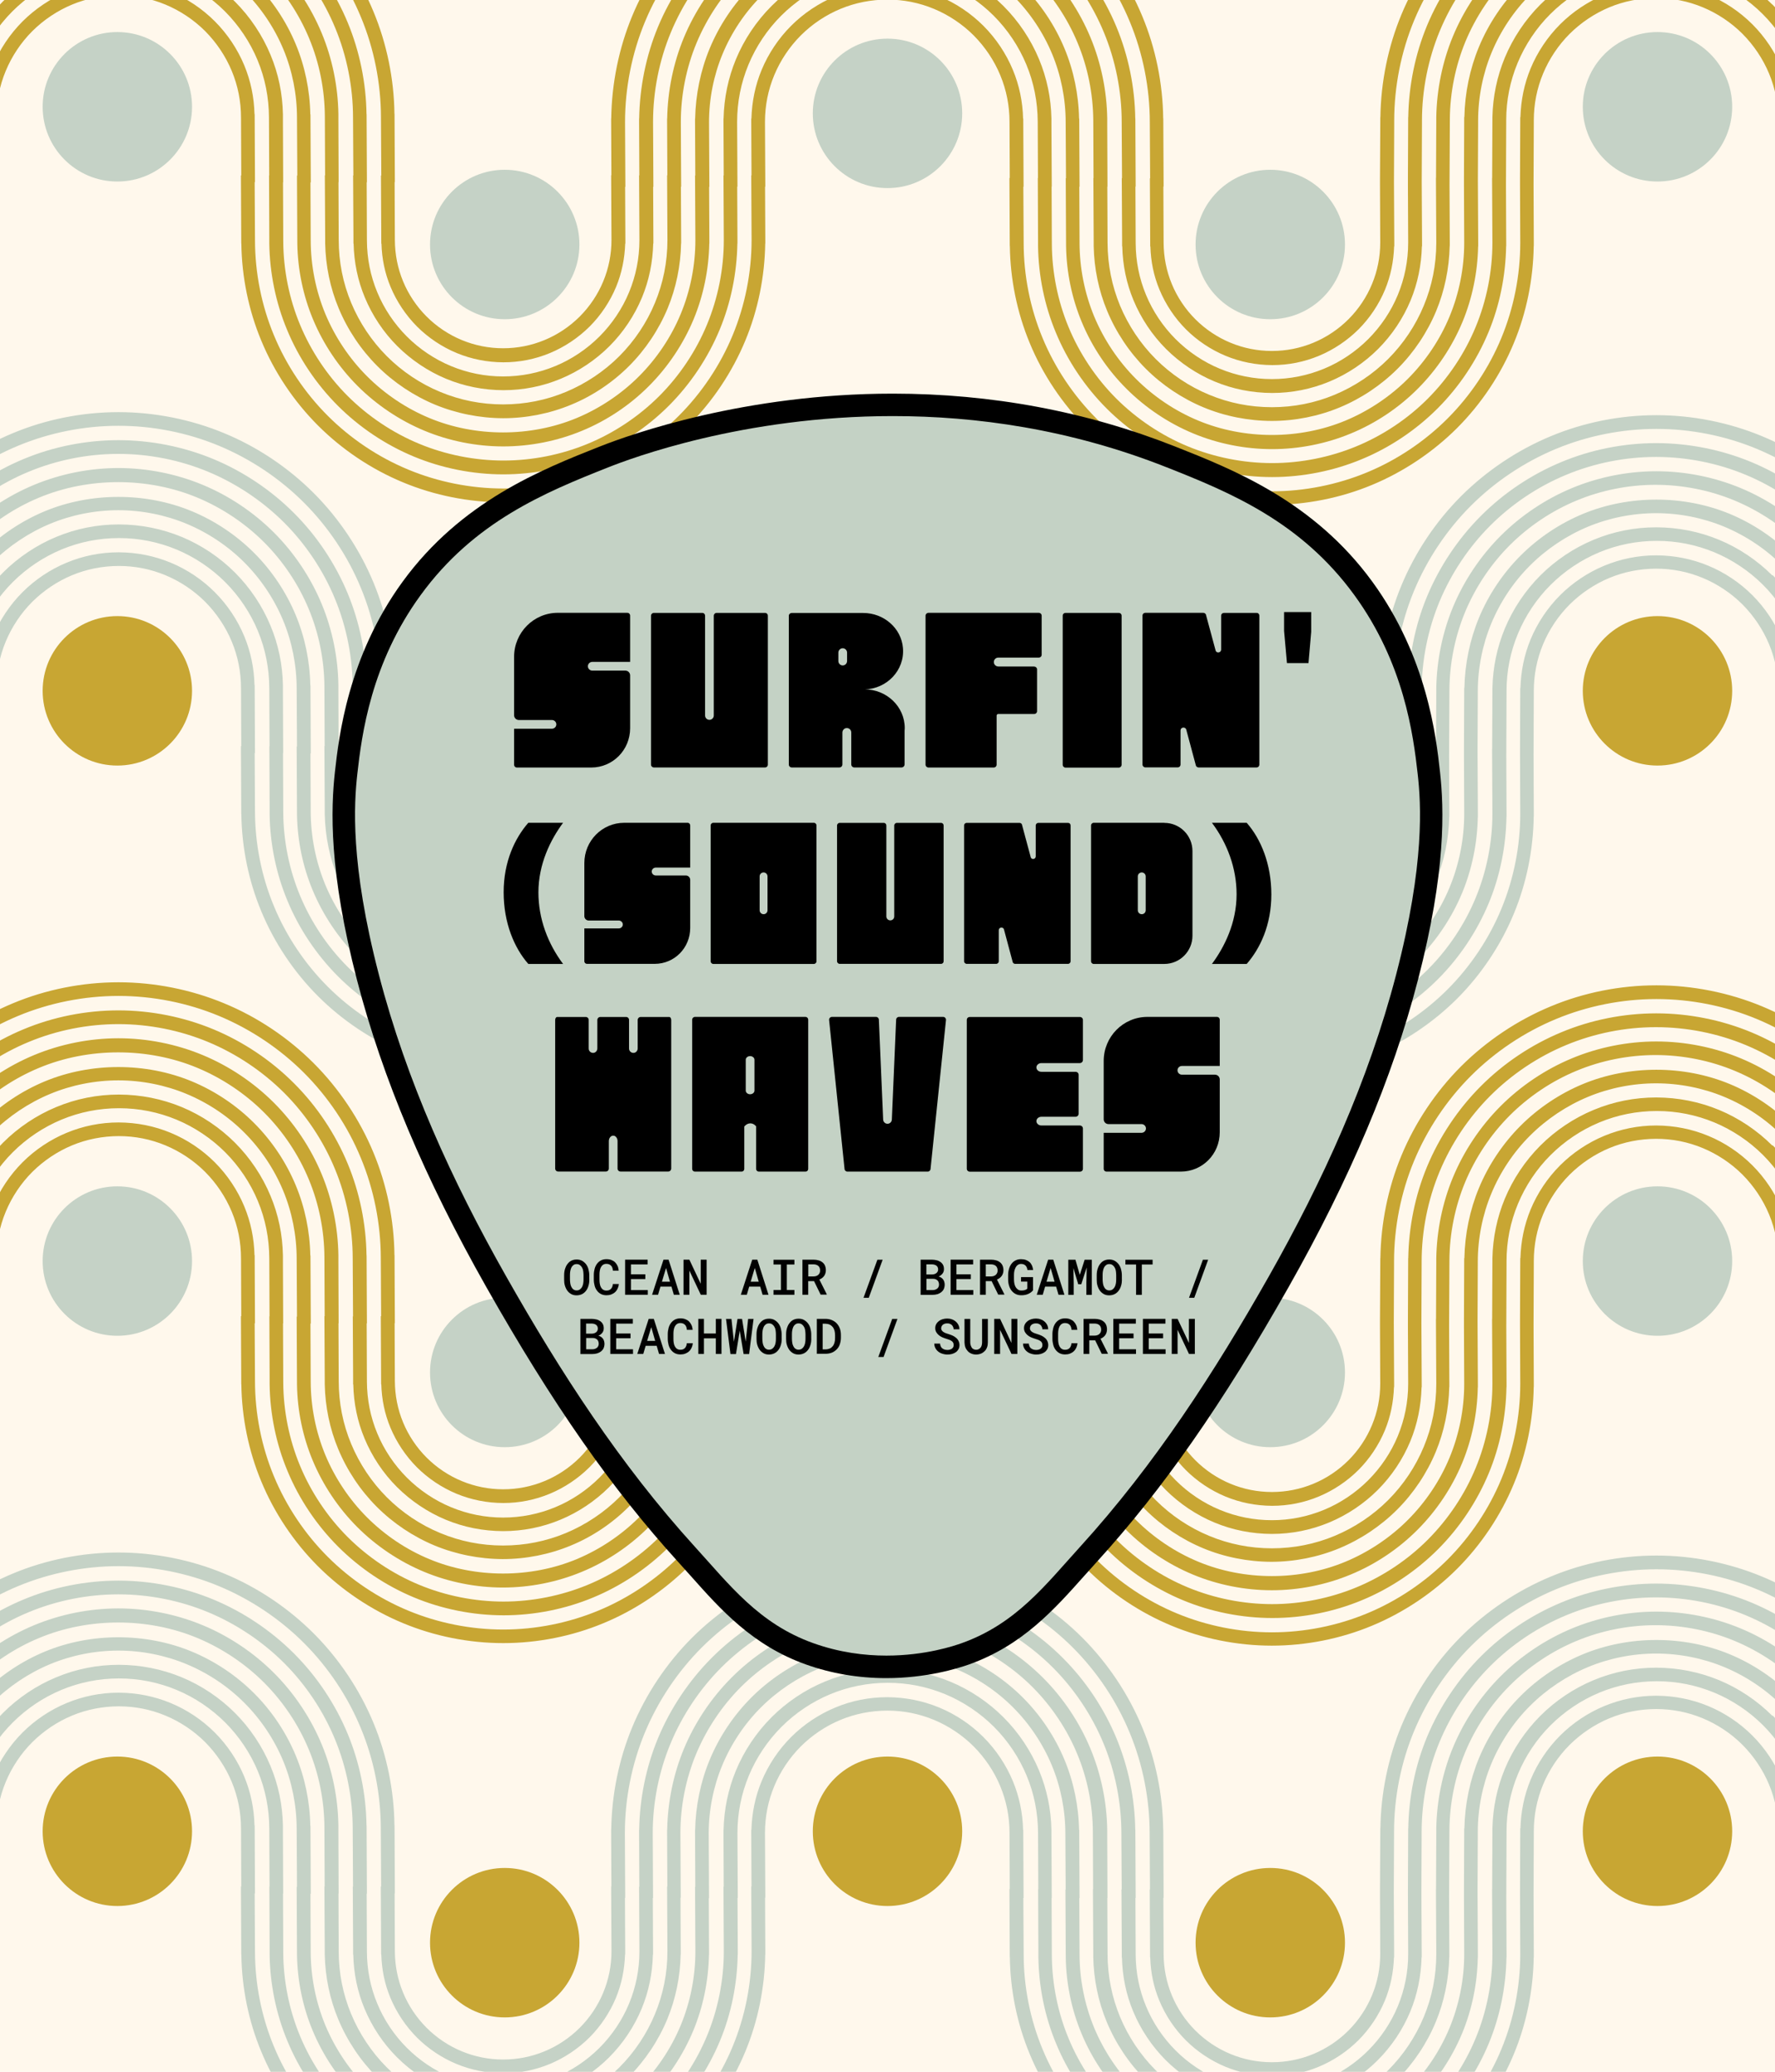 <!--?xml version="1.0" encoding="UTF-8"?-->
<svg viewBox="0 0 216 252" xmlns:xlink="http://www.w3.org/1999/xlink" xmlns="http://www.w3.org/2000/svg" data-sanitized-data-name="Layer 2" data-name="Layer 2" id="Layer_2">
  <defs>
    <style>
      .cls-1 {
        fill: #010101;
      }

      .cls-1, .cls-2, .cls-3, .cls-4, .cls-5, .cls-6, .cls-7 {
        stroke-width: 0px;
      }

      .cls-8 {
        clip-path: url(#clippath);
      }

      .cls-2 {
        fill: none;
      }

      .cls-9 {
        clip-path: url(#clippath-1);
      }

      .cls-3 {
        fill: #000;
      }

      .cls-4 {
        fill: #fff8ec;
      }

      .cls-5 {
        fill: #c4d2c5;
      }

      .cls-6 {
        fill: #c8a633;
      }

      .cls-7 {
        fill: #c5d2c6;
      }
    </style>
    <clipPath id="clippath">
      <rect height="252" width="216" class="cls-2"></rect>
    </clipPath>
    <clipPath id="clippath-1">
      <rect height="498.49" width="223.2" y="-123.25" x="-3.6" class="cls-2"></rect>
    </clipPath>
  </defs>
  <g id="Dielines">
    <g>
      <g class="cls-8">
        <g class="cls-9">
          <rect height="440" width="231.49" y="-77.16" x="-9.03" class="cls-4"></rect>
          <rect transform="translate(238.29 22.29) rotate(90)" height="313.31" width="417.75" y="-26.36" x="-100.87" class="cls-2"></rect>
          <g>
            <g>
              <g>
                <g>
                  <path d="M232.6,71.24c-1.67-4.03-4.19-7.8-7.28-10.9-3.09-3.1-6.86-5.61-10.89-7.28-4.02-1.67-8.47-2.56-12.85-2.56h-.02c-4.39,0-8.83.88-12.85,2.56-4.03,1.67-7.8,4.19-10.9,7.28-3.1,3.1-5.61,6.86-7.28,10.89-1.62,3.9-2.49,8.2-2.55,12.45h-.01l-.04,7.41h0v.43s0,.43,0,.43h0l.03,7.01c0,1.75-.34,3.44-1,5.03-.65,1.58-1.64,3.06-2.86,4.28-1.22,1.22-2.7,2.21-4.28,2.86-1.59.66-3.29,1-5.04,1-1.75,0-3.45-.34-5.04-1-1.58-.65-3.06-1.64-4.28-2.86-1.22-1.22-2.21-2.7-2.86-4.28-.66-1.59-.99-3.28-1-5.04h0s-.03-6.82-.03-6.82h.03l-.04-8.28h-.01c-.05-4.26-.92-8.55-2.55-12.45-1.67-4.03-4.19-7.8-7.28-10.9-3.1-3.1-6.86-5.61-10.89-7.28-4.02-1.67-8.46-2.56-12.85-2.56h-.02c-4.39,0-8.83.88-12.85,2.56-4.03,1.67-7.8,4.19-10.9,7.28-3.1,3.1-5.61,6.86-7.28,10.89-1.62,3.9-2.49,8.2-2.55,12.45h-.01v.4s0,0,0,.01h0s.03,6.5.03,6.5h-.03l.04,7.88c0,1.75-.34,3.44-1,5.03-.65,1.58-1.64,3.06-2.86,4.28-1.22,1.22-2.7,2.21-4.28,2.86-1.59.66-3.29,1-5.04,1-1.75,0-3.45-.34-5.04-1-1.58-.65-3.06-1.64-4.28-2.86-1.22-1.22-2.21-2.7-2.86-4.28-.66-1.59-.99-3.28-1-5.04h0s-.03-7.03-.03-7.03h.03l-.04-8.28h-.01c-.05-4.26-.93-8.55-2.55-12.45-1.67-4.03-4.19-7.8-7.28-10.89-3.1-3.1-6.86-5.62-10.89-7.28-4.02-1.67-8.47-2.56-12.85-2.56h-.02c-4.39,0-8.83.88-12.85,2.56-4.03,1.67-7.8,4.19-10.9,7.28s-5.61,6.86-7.28,10.89c-1.62,3.9-2.49,8.2-2.55,12.45h-.01v48.88h1.67v-48.07s0-.41,0-.41c0-4.17.84-8.4,2.43-12.22,1.59-3.83,3.98-7.41,6.92-10.35,2.94-2.94,6.52-5.33,10.36-6.92,3.82-1.59,8.04-2.43,12.21-2.43h.02c4.17,0,8.39.84,12.21,2.43,3.83,1.59,7.41,3.98,10.35,6.92,2.94,2.94,5.34,6.52,6.92,10.36,1.59,3.82,2.43,8.05,2.43,12.22v.03s.04,7,.04,7h-.04l.04,8.28h.02c.05,1.83.41,3.6,1.11,5.27.74,1.78,1.85,3.44,3.22,4.82,1.37,1.37,3.04,2.48,4.82,3.22,1.79.74,3.7,1.12,5.68,1.13,1.97,0,3.88-.38,5.68-1.13,1.78-.74,3.44-1.85,4.82-3.22,1.37-1.37,2.48-3.04,3.22-4.82.69-1.67,1.05-3.44,1.11-5.27h.02v-.4s0,0,0,0h0s-.03-6.5-.03-6.5h.03l-.04-7.88c0-4.17.84-8.39,2.43-12.21,1.59-3.83,3.98-7.41,6.92-10.35,2.94-2.94,6.52-5.34,10.36-6.92,3.82-1.59,8.04-2.43,12.22-2.43,0,0,0,0,.01,0,4.17,0,8.4.84,12.22,2.43,3.83,1.59,7.41,3.98,10.35,6.92,2.94,2.94,5.34,6.52,6.92,10.36,1.59,3.82,2.43,8.05,2.43,12.22v.03s.04,6.79.04,6.79h-.03l.04,8.28h.02c.05,1.83.41,3.6,1.11,5.27.74,1.78,1.85,3.45,3.22,4.82,1.37,1.37,3.04,2.48,4.82,3.22,1.79.74,3.7,1.12,5.68,1.13,1.97,0,3.88-.38,5.68-1.13,1.78-.74,3.44-1.85,4.82-3.22,1.37-1.37,2.48-3.04,3.22-4.82.69-1.67,1.05-3.44,1.11-5.27h.02v-.4s0,0,0,0h0s-.04-7.44-.04-7.44l.03-7.03h0v-.41c0-4.17.84-8.4,2.43-12.22,1.59-3.83,3.98-7.41,6.92-10.35,2.94-2.94,6.52-5.33,10.36-6.92,3.82-1.59,8.04-2.43,12.21-2.43h.02c4.17,0,8.39.84,12.21,2.43,3.83,1.59,7.41,3.98,10.35,6.92,2.94,2.94,5.34,6.52,6.92,10.36,1.59,3.82,2.43,8.05,2.43,12.22v48.48h1.67v-48.48c0-4.39-.88-8.84-2.56-12.86Z" class="cls-7"></path>
                  <path d="M222.9,62.75c-2.78-2.78-6.17-5.05-9.79-6.55-3.61-1.5-7.61-2.3-11.56-2.3s-7.94.79-11.55,2.3c-3.62,1.5-7.01,3.76-9.79,6.55-2.78,2.78-5.04,6.17-6.55,9.79-1.45,3.49-2.23,7.33-2.29,11.15h-.01l-.03,7.41h0v.43s0,.43,0,.43h0l.03,7.01c0,2.2-.43,4.33-1.26,6.34-.82,1.99-2.07,3.85-3.6,5.38-1.53,1.53-3.39,2.78-5.38,3.6-2.01.83-4.14,1.26-6.34,1.26-2.21,0-4.34-.43-6.34-1.26-1.99-.82-3.85-2.07-5.38-3.6-1.53-1.53-2.78-3.39-3.6-5.38-.83-1.99-1.25-4.11-1.26-6.3l-.03-6.87h.03l-.04-8.28h-.01c-.05-3.81-.84-7.66-2.29-11.15-1.5-3.62-3.76-7.01-6.55-9.79-2.78-2.78-6.17-5.05-9.79-6.55-3.61-1.5-7.61-2.3-11.55-2.3h-.01c-3.94,0-7.94.79-11.55,2.3-3.62,1.5-7.01,3.76-9.79,6.55-2.78,2.78-5.04,6.17-6.55,9.79-1.45,3.49-2.23,7.34-2.29,11.15h-.01v.4s0,0,0,.01h0s.03,6.5.03,6.5h-.03l.04,7.88c0,2.2-.43,4.34-1.26,6.34-.82,1.99-2.07,3.85-3.6,5.38-1.53,1.53-3.39,2.78-5.38,3.6-2,.83-4.14,1.26-6.34,1.26-2.21,0-4.34-.43-6.34-1.26-1.99-.82-3.85-2.07-5.38-3.6-1.53-1.53-2.78-3.39-3.6-5.38-.83-1.99-1.25-4.11-1.26-6.3l-.03-7.08h.03l-.04-8.28h-.01c-.05-3.81-.84-7.66-2.29-11.15-1.5-3.62-3.76-7.01-6.55-9.79-2.78-2.78-6.17-5.05-9.79-6.55-3.61-1.5-7.61-2.3-11.56-2.3s-7.94.79-11.55,2.3c-3.62,1.5-7.01,3.76-9.79,6.55-2.78,2.78-5.04,6.17-6.55,9.79-1.45,3.49-2.23,7.34-2.29,11.15h-.01v48.88h1.67v-48.48c0-3.73.75-7.5,2.17-10.92,1.42-3.42,3.55-6.62,6.18-9.25,2.63-2.63,5.83-4.77,9.25-6.18,3.41-1.42,7.18-2.17,10.91-2.17,0,0,0,0,.01,0,3.73,0,7.5.75,10.91,2.17,3.42,1.42,6.62,3.56,9.25,6.18,2.63,2.63,4.77,5.83,6.18,9.25,1.42,3.41,2.17,7.19,2.17,10.92v.03s.04,7,.04,7h-.03l.04,7.46h0v.41s0,.03,0,.05v.36h.02c.05,2.28.5,4.49,1.37,6.57.91,2.19,2.27,4.24,3.96,5.92,1.69,1.68,3.73,3.05,5.92,3.96,2.21.92,4.56,1.38,6.98,1.39,2.42,0,4.77-.47,6.98-1.39,2.19-.91,4.24-2.28,5.92-3.96,1.69-1.69,3.05-3.73,3.96-5.92.87-2.09,1.31-4.3,1.37-6.57h.02v-.4s0,0,0,0h0s-.03-6.5-.03-6.5h.03l-.04-7.88c0-3.73.75-7.5,2.17-10.91,1.42-3.42,3.55-6.62,6.18-9.25,2.63-2.63,5.83-4.77,9.25-6.18,3.41-1.42,7.18-2.17,10.91-2.17,0,0,0,0,.01,0,3.73,0,7.5.75,10.91,2.17,3.42,1.42,6.62,3.55,9.25,6.18,2.63,2.63,4.77,5.83,6.18,9.25,1.42,3.41,2.17,7.19,2.17,10.92v.02s.04,6.8.04,6.8h-.03l.04,7.47h0v.41s0,.03,0,.05v.36h.02c.05,2.28.5,4.49,1.37,6.57.91,2.19,2.28,4.24,3.96,5.92,1.69,1.68,3.73,3.05,5.92,3.96,2.21.92,4.56,1.38,6.98,1.39,2.42,0,4.77-.47,6.98-1.39,2.19-.91,4.24-2.28,5.92-3.96,1.69-1.69,3.05-3.73,3.96-5.92.86-2.08,1.31-4.3,1.37-6.57h.02v-.4s0,0,0,0h0s-.04-7.44-.04-7.44l.03-7.03h0v-.41c0-3.73.75-7.5,2.17-10.92,1.42-3.42,3.55-6.62,6.18-9.25,2.63-2.63,5.83-4.77,9.25-6.18,3.41-1.42,7.18-2.17,10.91-2.17,0,0,0,0,.01,0,3.73,0,7.5.75,10.91,2.17,3.42,1.42,6.62,3.56,9.25,6.18,2.63,2.63,4.77,5.83,6.18,9.25,1.42,3.41,2.17,7.19,2.17,10.92v48.48h1.67v-48.48c0-3.94-.79-7.94-2.3-11.55-1.5-3.62-3.76-7.01-6.55-9.79Z" class="cls-7"></path>
                  <path d="M226.3,73.85c-1.33-3.21-3.34-6.22-5.81-8.68-2.47-2.47-5.47-4.48-8.68-5.81-3.2-1.33-6.75-2.04-10.25-2.04-3.5,0-7.05.71-10.25,2.04-3.21,1.33-6.22,3.34-8.69,5.81s-4.48,5.47-5.81,8.68c-1.28,3.08-1.97,6.47-2.03,9.84h0v.23c0,.06,0,.12,0,.18v.04s-.03,6.96-.03,6.96h-.01l.04,7.88c0,2.65-.51,5.22-1.52,7.64-.99,2.4-2.49,4.64-4.34,6.49-1.84,1.84-4.09,3.34-6.49,4.34-2.42,1.01-4.99,1.52-7.65,1.52-2.65,0-5.23-.51-7.65-1.52-2.4-.99-4.64-2.49-6.49-4.34-1.85-1.85-3.34-4.09-4.34-6.49-1-2.42-1.51-4.98-1.52-7.63l-.03-6.85h.02l-.03-7.46h0v-.41c0-.06,0-.12,0-.18v-.23h0c-.05-3.37-.75-6.76-2.03-9.84-1.33-3.21-3.34-6.22-5.81-8.68-2.47-2.47-5.47-4.48-8.69-5.81-3.2-1.33-6.75-2.04-10.25-2.04-3.5,0-7.05.71-10.25,2.04-3.21,1.33-6.22,3.34-8.68,5.81-2.47,2.47-4.48,5.47-5.81,8.68-1.28,3.08-1.97,6.47-2.03,9.84h-.01v.4s0,0,0,0h0s.03,6.5.03,6.5h-.03l.04,7.88c0,2.65-.51,5.22-1.52,7.64-.99,2.4-2.49,4.64-4.34,6.49-1.84,1.84-4.09,3.34-6.49,4.34-2.42,1.01-4.99,1.52-7.65,1.52-2.65,0-5.23-.51-7.65-1.52-2.4-.99-4.64-2.49-6.49-4.34-1.85-1.85-3.34-4.09-4.34-6.49-1.01-2.42-1.52-5-1.52-7.65h0s-.03-7.03-.03-7.03h.02l-.03-7.47h0v-.41c0-.06,0-.12,0-.18v-.23h0c-.05-3.37-.75-6.76-2.03-9.84-1.33-3.21-3.34-6.22-5.81-8.69-2.47-2.47-5.47-4.48-8.68-5.81-3.2-1.33-6.75-2.04-10.25-2.04-3.5,0-7.05.71-10.25,2.04-3.21,1.33-6.22,3.34-8.69,5.81-2.47,2.47-4.48,5.47-5.81,8.69-1.28,3.08-1.97,6.47-2.03,9.84h-.01v48.88s1.67,0,1.67,0v-48.48c0-3.28.66-6.61,1.91-9.61,1.25-3.01,3.13-5.83,5.44-8.14,2.31-2.31,5.13-4.2,8.14-5.44,6-2.5,13.21-2.5,19.22,0,3.01,1.25,5.83,3.13,8.14,5.44,2.31,2.31,4.2,5.13,5.44,8.14,1.23,2.95,1.88,6.2,1.9,9.43l.03,7.21h-.03l.04,7.77v.1s0,.01,0,.02v.39h0c.05,2.7.61,5.42,1.64,7.88,1.08,2.6,2.7,5.03,4.7,7.03,2,2,4.43,3.62,7.03,4.7,2.59,1.07,5.45,1.64,8.29,1.65,2.83,0,5.7-.57,8.29-1.65,2.6-1.07,5.03-2.7,7.03-4.7,2-2,3.62-4.43,4.7-7.03,1.02-2.46,1.58-5.18,1.63-7.88h.01v-.4s0,0,0,0h0s-.03-6.5-.03-6.5h.03l-.04-7.88c0-3.28.66-6.6,1.91-9.6,1.25-3.01,3.13-5.83,5.44-8.14,2.32-2.32,5.13-4.2,8.14-5.44,6-2.5,13.21-2.5,19.22,0,3.01,1.25,5.83,3.13,8.14,5.44,2.31,2.32,4.2,5.13,5.44,8.14,1.23,2.95,1.88,6.2,1.9,9.43l.03,7h-.02l.04,7.77v.1s0,.01,0,.02v.39h0c.05,2.7.61,5.42,1.64,7.88,1.08,2.6,2.7,5.03,4.7,7.03,2,2,4.43,3.62,7.03,4.7,2.59,1.08,5.46,1.64,8.29,1.65,2.83,0,5.7-.57,8.29-1.65,2.6-1.08,5.03-2.7,7.03-4.7,2-2,3.62-4.43,4.7-7.03,1.02-2.46,1.58-5.18,1.64-7.88h.01v-.4s0,0,0,0h0s-.03-7.01-.03-7.01h0l.04-8.05c.02-3.22.68-6.48,1.9-9.43,1.25-3.01,3.13-5.83,5.44-8.14,2.31-2.31,5.13-4.2,8.14-5.44,3-1.25,6.32-1.91,9.61-1.91,3.28,0,6.61.66,9.61,1.91,3.01,1.25,5.83,3.13,8.14,5.44s4.2,5.13,5.44,8.14c1.25,3,1.91,6.33,1.91,9.61v48.48h1.67v-48.48c0-3.5-.71-7.04-2.04-10.25Z" class="cls-7"></path>
                  <path d="M223.15,75.16c-1.16-2.8-2.91-5.42-5.07-7.58-2.16-2.15-4.78-3.91-7.58-5.07-5.59-2.32-12.29-2.32-17.88,0-2.8,1.16-5.42,2.91-7.58,5.07-2.16,2.16-3.91,4.78-5.07,7.58-1.11,2.67-1.71,5.61-1.77,8.53h-.02l-.03,7.41h0v.26s0,.61,0,.61h0l.03,7.02c0,3.06-.62,6.15-1.78,8.95-1.16,2.81-2.92,5.43-5.08,7.59-2.16,2.16-4.78,3.91-7.59,5.08-5.6,2.33-12.31,2.33-17.91,0-2.81-1.16-5.43-2.92-7.59-5.08-2.16-2.16-3.91-4.78-5.08-7.59-1.16-2.8-1.78-5.9-1.78-8.96h0s-.03-6.82-.03-6.82h.03l-.04-8.28h-.02c-.05-2.92-.66-5.87-1.77-8.53-1.16-2.8-2.91-5.42-5.07-7.58-2.15-2.15-4.78-3.91-7.58-5.07-2.79-1.16-5.89-1.77-8.94-1.78-3.06,0-6.15.62-8.94,1.78-2.8,1.16-5.42,2.91-7.58,5.07-2.16,2.16-3.91,4.78-5.07,7.58-1.11,2.67-1.71,5.61-1.77,8.54h-.01v.4s0,0,0,.01h0s.03,6.5.03,6.5h-.03l.04,7.88c0,3.06-.62,6.15-1.78,8.95-1.16,2.81-2.92,5.43-5.08,7.59-2.16,2.16-4.78,3.91-7.59,5.08-5.6,2.33-12.31,2.33-17.91,0-2.81-1.16-5.43-2.92-7.59-5.08-2.16-2.16-3.91-4.78-5.08-7.59-1.16-2.8-1.78-5.89-1.78-8.96h0s-.03-7.03-.03-7.03h.04l-.04-8.28h-.02c-.05-2.92-.66-5.87-1.77-8.53-1.16-2.8-2.91-5.42-5.07-7.58-2.16-2.16-4.78-3.91-7.58-5.07-5.59-2.32-12.29-2.32-17.88,0-2.8,1.16-5.42,2.91-7.58,5.07-2.16,2.16-3.91,4.78-5.07,7.58-1.11,2.67-1.71,5.61-1.77,8.53h-.01v48.88s1.67,0,1.67,0v-48.07s0-.41,0-.41c0-2.84.57-5.71,1.65-8.3,1.08-2.6,2.7-5.04,4.71-7.04,2-2,4.44-3.63,7.04-4.71,2.59-1.08,5.46-1.65,8.3-1.65,2.84,0,5.71.57,8.3,1.65,2.6,1.08,5.04,2.7,7.04,4.71,2,2,3.63,4.44,4.71,7.04,1.08,2.59,1.65,5.46,1.65,8.3v.05s.04,6.99.04,6.99h-.04l.04,8.28h0c.05,3.15.7,6.31,1.9,9.19,1.25,3.01,3.13,5.82,5.44,8.13,2.31,2.31,5.12,4.19,8.13,5.44,3,1.25,6.32,1.91,9.59,1.91,3.28,0,6.6-.66,9.6-1.91,3.01-1.24,5.82-3.12,8.13-5.44,2.31-2.31,4.19-5.12,5.44-8.13,1.19-2.87,1.84-6.04,1.9-9.19h.01v-.4s0,0,0,0h0s-.03-6.5-.03-6.5h.03l-.04-7.88c0-2.83.57-5.7,1.65-8.29,1.08-2.6,2.7-5.04,4.71-7.04,2-2,4.44-3.63,7.04-4.71,2.59-1.08,5.47-1.65,8.3-1.65,2.84,0,5.71.57,8.3,1.65,2.6,1.08,5.04,2.7,7.04,4.71,2,2,3.63,4.44,4.71,7.04,1.08,2.59,1.65,5.46,1.65,8.3v.04s.04,6.78.04,6.78h-.03l.04,8.28h0c.05,3.15.7,6.31,1.9,9.19,1.24,3.01,3.12,5.82,5.44,8.13,2.31,2.31,5.12,4.19,8.13,5.44,3,1.25,6.32,1.91,9.6,1.91,3.28,0,6.6-.66,9.6-1.91,3.01-1.24,5.82-3.12,8.13-5.44,2.31-2.31,4.19-5.12,5.44-8.13,1.19-2.87,1.84-6.04,1.9-9.19h.01v-.4s0,0,0-.01h0s-.04-7.61-.04-7.61l.03-6.86h0v-.41c0-2.84.57-5.71,1.65-8.3,1.08-2.6,2.7-5.04,4.71-7.04,2-2,4.44-3.63,7.04-4.71,2.59-1.08,5.46-1.65,8.3-1.65,2.84,0,5.71.57,8.3,1.65,2.6,1.08,5.04,2.7,7.04,4.71,2,2,3.63,4.44,4.71,7.04,1.08,2.59,1.65,5.46,1.65,8.3v.41h0v48.07h1.67v-48.48c0-3.06-.62-6.15-1.78-8.94Z" class="cls-7"></path>
                  <path d="M215.67,69.99c-1.84-1.84-4.08-3.34-6.47-4.33-2.42-1-4.99-1.51-7.64-1.52-2.65,0-5.22.51-7.64,1.52-2.39.99-4.63,2.49-6.47,4.33-1.84,1.84-3.34,4.08-4.33,6.47-.95,2.29-1.45,4.72-1.51,7.23h0v.3s0,.07,0,.1v.02s-.03,6.98-.03,6.98h-.01l.04,7.88c0,3.5-.71,7.05-2.04,10.25-1.33,3.22-3.34,6.22-5.81,8.7-2.47,2.47-5.48,4.48-8.7,5.81-3.21,1.33-6.76,2.04-10.26,2.04s-7.05-.71-10.26-2.04c-3.22-1.33-6.22-3.34-8.7-5.81-2.47-2.47-4.48-5.48-5.81-8.7-1.31-3.15-2.01-6.64-2.03-10.08l-.03-7h.02l-.04-7.59v-.28s0-.04,0-.06v-.34h0c-.05-2.5-.55-4.93-1.51-7.23-.99-2.39-2.49-4.63-4.33-6.47-1.84-1.84-4.08-3.34-6.47-4.33-2.42-1-4.98-1.51-7.64-1.52-2.65,0-5.22.51-7.64,1.52-2.39.99-4.63,2.49-6.47,4.33-1.84,1.84-3.34,4.08-4.33,6.47-.95,2.29-1.45,4.72-1.51,7.23h-.01v.4s0,0,0,.01h0s.03,6.5.03,6.5h-.03l.04,7.88c0,3.5-.71,7.04-2.04,10.25-1.33,3.22-3.34,6.23-5.81,8.7-2.47,2.47-5.48,4.48-8.7,5.81-3.21,1.33-6.76,2.04-10.26,2.04s-7.06-.71-10.26-2.04c-3.22-1.33-6.22-3.34-8.7-5.81-2.47-2.47-4.48-5.48-5.81-8.7-1.31-3.15-2.01-6.64-2.03-10.08l-.03-7.21h.02l-.03-7.47h0v-.41s0-.07,0-.1v-.3h0c-.05-2.51-.55-4.94-1.51-7.23-.99-2.39-2.49-4.63-4.33-6.47-1.84-1.84-4.08-3.34-6.47-4.33-2.42-1-4.99-1.51-7.64-1.52-2.65,0-5.22.51-7.64,1.52-2.39.99-4.63,2.49-6.47,4.33-1.84,1.84-3.34,4.08-4.33,6.47-.95,2.29-1.45,4.72-1.51,7.23h-.01v48.88h1.67v-48.07s0-.41,0-.41c0-2.43.47-4.78,1.39-7,.91-2.19,2.28-4.25,3.97-5.93,1.69-1.69,3.74-3.06,5.93-3.97,2.21-.92,4.57-1.39,7-1.39,2.43,0,4.78.47,7,1.39,2.19.91,4.24,2.28,5.93,3.97,1.69,1.69,3.06,3.74,3.97,5.93.92,2.21,1.38,4.55,1.39,6.97l.03,7.06h-.02l.03,7.46h0v.41c0,.06,0,.12,0,.18v.23h0c.05,3.59.79,7.21,2.16,10.49,1.41,3.42,3.55,6.61,6.18,9.24,2.63,2.63,5.82,4.76,9.24,6.18,3.41,1.42,7.18,2.17,10.9,2.17s7.49-.75,10.9-2.17c3.42-1.42,6.61-3.55,9.24-6.18,2.63-2.63,4.76-5.82,6.18-9.24,1.37-3.28,2.1-6.9,2.16-10.49h.01v-.4s0,0,0-.01h0s-.03-6.5-.03-6.5h.03l-.04-7.88c0-2.43.47-4.78,1.39-6.99.91-2.19,2.28-4.24,3.97-5.93,1.69-1.69,3.74-3.06,5.93-3.97,2.21-.92,4.57-1.39,7-1.39,2.43,0,4.78.47,7,1.39,2.19.91,4.24,2.28,5.93,3.97,1.69,1.69,3.06,3.74,3.97,5.93.92,2.2,1.38,4.55,1.39,6.97l.03,6.85h-.02l.03,7.47h0v.41c0,.06,0,.12,0,.18v.23h0c.05,3.59.79,7.21,2.16,10.49,1.41,3.42,3.55,6.61,6.18,9.24,2.63,2.63,5.82,4.76,9.24,6.18,3.41,1.42,7.18,2.17,10.9,2.17s7.49-.75,10.9-2.17c3.42-1.41,6.61-3.55,9.24-6.18,2.62-2.62,4.76-5.82,6.18-9.24,1.37-3.28,2.1-6.9,2.16-10.49h.01v-.4s0,0,0-.01h0s-.03-7.01-.03-7.01h0l.03-7.47h0v-.44c0-2.42.47-4.76,1.39-6.97.91-2.19,2.28-4.25,3.97-5.93,1.69-1.69,3.74-3.06,5.93-3.97,2.21-.92,4.57-1.39,7-1.39,2.43,0,4.78.47,7,1.39,2.19.91,4.24,2.28,5.93,3.97,1.69,1.69,3.06,3.74,3.97,5.93.92,2.21,1.39,4.57,1.39,7v48.48h1.67v-48.48c0-2.65-.51-5.22-1.52-7.64-.99-2.39-2.49-4.63-4.33-6.47Z" class="cls-7"></path>
                  <path d="M218.1,84.1c0-2.2-.43-4.33-1.26-6.33-.82-1.98-2.06-3.84-3.59-5.37-1.53-1.53-3.38-2.77-5.37-3.59-2-.83-4.13-1.25-6.33-1.26-2.2,0-4.33.43-6.33,1.26-1.98.82-3.84,2.06-5.37,3.59-1.53,1.53-2.77,3.39-3.59,5.37-.78,1.88-1.18,3.87-1.24,5.92h-.02l-.03,7.41h0v.78s0,.09,0,.09h0l.03,7.02c0,3.95-.8,7.94-2.3,11.56-1.5,3.63-3.77,7.02-6.55,9.8-2.78,2.78-6.17,5.05-9.8,6.55-3.62,1.5-7.61,2.3-11.56,2.3h-.01c-3.95,0-7.95-.8-11.56-2.3-3.63-1.5-7.02-3.77-9.8-6.55-2.78-2.78-5.05-6.17-6.55-9.8-1.51-3.62-2.3-7.62-2.3-11.57v-.04s-.04-6.79-.04-6.79h.03l-.04-8.28h-.02c-.05-2.05-.46-4.05-1.24-5.92-.82-1.98-2.06-3.84-3.59-5.37-1.53-1.53-3.38-2.77-5.37-3.59-2-.83-4.13-1.25-6.33-1.26-2.2,0-4.33.42-6.33,1.26-1.98.82-3.84,2.06-5.37,3.59-1.53,1.53-2.77,3.39-3.59,5.37-.78,1.87-1.18,3.87-1.24,5.92h-.02v.4s0,0,0,0h0s.03,6.5.03,6.5h-.03l.04,7.88c0,3.95-.8,7.94-2.3,11.56-1.5,3.63-3.77,7.02-6.55,9.8-2.78,2.78-6.17,5.05-9.8,6.55-3.62,1.5-7.61,2.3-11.56,2.3h-.01c-3.95,0-7.95-.8-11.56-2.3-3.63-1.5-7.02-3.77-9.8-6.55-2.79-2.79-5.05-6.17-6.55-9.8-1.51-3.62-2.3-7.62-2.3-11.57v-.04s-.04-7-.04-7h.04l-.04-8.28h-.02c-.05-2.05-.46-4.04-1.24-5.92-.82-1.98-2.06-3.84-3.59-5.37-1.53-1.53-3.38-2.77-5.37-3.59-2-.83-4.13-1.25-6.33-1.26-2.2,0-4.33.43-6.33,1.26-1.98.82-3.84,2.06-5.37,3.59-1.53,1.53-2.77,3.39-3.59,5.37-.78,1.88-1.18,3.87-1.24,5.92h-.02v48.88H-.43v-48.48c0-1.98.38-3.89,1.13-5.69.74-1.78,1.85-3.45,3.23-4.83,1.38-1.37,3.05-2.49,4.83-3.23,1.8-.75,3.71-1.12,5.69-1.13,1.98,0,3.89.38,5.69,1.13,1.78.74,3.45,1.85,4.83,3.23,1.37,1.38,2.49,3.05,3.23,4.83.75,1.8,1.13,3.71,1.13,5.69h0s.03,7.03.03,7.03h-.04l.04,8.28h.01c.05,4.03.88,8.11,2.42,11.8,1.58,3.83,3.97,7.4,6.91,10.34,2.94,2.94,6.52,5.33,10.34,6.91,3.82,1.59,8.03,2.43,12.2,2.43h.01c4.17,0,8.39-.84,12.2-2.43,3.83-1.58,7.4-3.98,10.34-6.91s5.33-6.52,6.91-10.34c1.54-3.7,2.36-7.77,2.42-11.8h.01v-.4s0,0,0-.01h0s-.03-6.5-.03-6.5h.03l-.04-7.88c0-1.98.38-3.89,1.13-5.69.74-1.78,1.85-3.45,3.23-4.83,1.37-1.37,3.04-2.49,4.83-3.23,1.8-.75,3.71-1.12,5.69-1.13,1.98,0,3.89.38,5.69,1.13,1.78.74,3.45,1.85,4.83,3.23,1.37,1.38,2.49,3.04,3.23,4.83.75,1.8,1.13,3.71,1.13,5.69h0s.03,6.82.03,6.82h-.04l.04,8.28h.01c.05,4.03.88,8.1,2.42,11.8,1.58,3.83,3.98,7.4,6.91,10.34,2.94,2.94,6.52,5.33,10.34,6.91,3.82,1.59,8.04,2.43,12.2,2.43h.01c4.17,0,8.39-.84,12.2-2.43,3.83-1.59,7.4-3.98,10.34-6.91,2.94-2.94,5.33-6.52,6.91-10.34,1.54-3.7,2.36-7.77,2.42-11.8h.01v-.4s0,0,0-.01h0s-.03-7.1-.03-7.1l.03-7.37h0v-.41c0-1.98.38-3.89,1.13-5.69.74-1.78,1.85-3.45,3.23-4.83,1.38-1.37,3.05-2.49,4.83-3.23,1.8-.75,3.71-1.12,5.69-1.13,1.98,0,3.89.38,5.69,1.13,1.78.74,3.45,1.85,4.83,3.23,1.37,1.38,2.49,3.05,3.23,4.83.75,1.8,1.13,3.71,1.13,5.69v48.48h1.67v-48.07h0v-.41Z" class="cls-7"></path>
                </g>
                <circle r="9.09" cy="84.03" cx="108" class="cls-6"></circle>
                <g>
                  <circle r="9.09" cy="97.58" cx="61.42" class="cls-6"></circle>
                  <circle r="9.09" cy="97.58" cx="154.58" class="cls-6"></circle>
                </g>
                <circle r="9.09" cy="84.03" cx="14.28" class="cls-6"></circle>
                <circle r="9.09" cy="84.03" cx="201.7" class="cls-6"></circle>
              </g>
              <g>
                <g>
                  <path d="M232.6,140.59c-1.67-4.03-4.19-7.8-7.28-10.9-3.09-3.1-6.86-5.61-10.89-7.28-4.02-1.67-8.47-2.56-12.85-2.56h-.02c-4.39,0-8.83.88-12.85,2.56-4.03,1.67-7.8,4.19-10.9,7.28-3.1,3.1-5.61,6.86-7.28,10.89-1.62,3.9-2.49,8.2-2.55,12.45h-.01l-.04,7.41h0v.43s0,.43,0,.43h0l.03,7.01c0,1.75-.34,3.44-1,5.03-.65,1.58-1.64,3.06-2.86,4.28-1.22,1.22-2.7,2.21-4.28,2.86-1.59.66-3.29,1-5.04,1-1.75,0-3.45-.34-5.04-1-1.58-.65-3.06-1.64-4.28-2.86-1.22-1.22-2.21-2.7-2.86-4.28-.66-1.59-.99-3.28-1-5.04h0s-.03-6.82-.03-6.82h.03l-.04-8.28h-.01c-.05-4.26-.92-8.55-2.55-12.45-1.67-4.03-4.19-7.8-7.28-10.9-3.1-3.1-6.86-5.61-10.89-7.28-4.02-1.67-8.46-2.56-12.85-2.56h-.02c-4.39,0-8.83.88-12.85,2.56-4.03,1.67-7.8,4.19-10.9,7.28-3.1,3.1-5.61,6.86-7.28,10.89-1.62,3.9-2.49,8.2-2.55,12.45h-.01v.4s0,0,0,.01h0s.03,6.5.03,6.5h-.03l.04,7.88c0,1.75-.34,3.44-1,5.03-.65,1.58-1.64,3.06-2.86,4.28-1.22,1.22-2.7,2.21-4.28,2.86-1.59.66-3.29,1-5.04,1-1.75,0-3.45-.34-5.04-1-1.58-.65-3.06-1.64-4.28-2.86-1.22-1.22-2.21-2.7-2.86-4.28-.66-1.59-.99-3.28-1-5.04h0s-.03-7.03-.03-7.03h.03l-.04-8.28h-.01c-.05-4.26-.93-8.55-2.55-12.45-1.67-4.03-4.19-7.8-7.28-10.89-3.1-3.1-6.86-5.62-10.89-7.28-4.02-1.67-8.47-2.56-12.85-2.56h-.02c-4.39,0-8.83.88-12.85,2.56-4.03,1.67-7.8,4.19-10.9,7.28-3.1,3.1-5.61,6.86-7.28,10.89-1.62,3.9-2.49,8.2-2.55,12.45h-.01v48.88h1.67v-48.07s0-.41,0-.41c0-4.17.84-8.4,2.43-12.22,1.59-3.83,3.98-7.41,6.92-10.35,2.94-2.94,6.52-5.33,10.36-6.92,3.82-1.59,8.04-2.43,12.21-2.43h.02c4.17,0,8.39.84,12.21,2.43,3.83,1.59,7.41,3.98,10.35,6.92,2.94,2.94,5.34,6.52,6.92,10.36,1.59,3.82,2.43,8.05,2.43,12.22v.03s.04,7,.04,7h-.04l.04,8.28h.02c.05,1.83.41,3.6,1.11,5.27.74,1.78,1.85,3.44,3.22,4.82,1.37,1.37,3.04,2.48,4.82,3.22,1.79.74,3.7,1.12,5.68,1.13,1.97,0,3.88-.38,5.68-1.13,1.78-.74,3.44-1.85,4.82-3.22,1.37-1.37,2.48-3.04,3.22-4.82.69-1.67,1.05-3.44,1.11-5.27h.02v-.4s0,0,0,0h0s-.03-6.5-.03-6.5h.03l-.04-7.88c0-4.17.84-8.39,2.43-12.21,1.59-3.83,3.98-7.41,6.92-10.35,2.94-2.94,6.52-5.34,10.36-6.92,3.82-1.59,8.04-2.43,12.22-2.43,0,0,0,0,.01,0,4.17,0,8.4.84,12.22,2.43,3.83,1.59,7.41,3.98,10.35,6.92,2.94,2.94,5.34,6.52,6.92,10.36,1.59,3.82,2.43,8.05,2.43,12.22v.03s.04,6.79.04,6.79h-.03l.04,8.28h.02c.05,1.83.41,3.6,1.11,5.27.74,1.78,1.85,3.45,3.22,4.82,1.37,1.37,3.04,2.48,4.82,3.22,1.79.74,3.7,1.12,5.68,1.13,1.97,0,3.88-.38,5.68-1.13,1.78-.74,3.44-1.85,4.82-3.22,1.37-1.37,2.48-3.04,3.22-4.82.69-1.67,1.05-3.44,1.11-5.27h.02v-.4s0,0,0,0h0s-.04-7.44-.04-7.44l.03-7.03h0v-.41c0-4.17.84-8.4,2.43-12.22,1.59-3.83,3.98-7.41,6.92-10.35,2.94-2.94,6.52-5.33,10.36-6.92,3.82-1.59,8.04-2.43,12.21-2.43h.02c4.17,0,8.39.84,12.21,2.43,3.83,1.59,7.41,3.98,10.35,6.92,2.94,2.94,5.34,6.52,6.92,10.36,1.59,3.82,2.43,8.05,2.43,12.22v48.48h1.67v-48.48c0-4.39-.88-8.84-2.56-12.86Z" class="cls-6"></path>
                  <path d="M222.9,132.11c-2.78-2.78-6.17-5.05-9.79-6.55-3.61-1.5-7.61-2.3-11.56-2.3s-7.94.79-11.55,2.3c-3.62,1.5-7.01,3.76-9.79,6.55-2.78,2.78-5.04,6.17-6.55,9.79-1.45,3.49-2.23,7.33-2.29,11.15h-.01l-.03,7.41h0v.43s0,.43,0,.43h0l.03,7.01c0,2.2-.43,4.33-1.26,6.34-.82,1.99-2.07,3.85-3.6,5.38-1.53,1.53-3.39,2.78-5.38,3.6-2.01.83-4.14,1.26-6.34,1.26-2.21,0-4.34-.43-6.34-1.26-1.99-.82-3.85-2.07-5.38-3.6-1.53-1.53-2.78-3.39-3.6-5.38-.83-1.99-1.25-4.11-1.26-6.3l-.03-6.87h.03l-.04-8.28h-.01c-.05-3.81-.84-7.66-2.29-11.15-1.5-3.62-3.76-7.01-6.55-9.79-2.78-2.78-6.17-5.05-9.79-6.55-3.61-1.5-7.61-2.3-11.55-2.3h-.01c-3.94,0-7.94.79-11.55,2.3-3.62,1.5-7.01,3.76-9.79,6.55-2.78,2.78-5.04,6.17-6.55,9.79-1.45,3.49-2.23,7.34-2.29,11.15h-.01v.4s0,0,0,.01h0s.03,6.5.03,6.5h-.03l.04,7.88c0,2.2-.43,4.34-1.26,6.34-.82,1.99-2.07,3.85-3.6,5.38-1.53,1.53-3.39,2.78-5.38,3.6-2,.83-4.14,1.26-6.34,1.26-2.21,0-4.34-.43-6.34-1.26-1.99-.82-3.85-2.07-5.38-3.6-1.53-1.53-2.78-3.39-3.6-5.38-.83-1.99-1.25-4.11-1.26-6.3l-.03-7.08h.03l-.04-8.28h-.01c-.05-3.81-.84-7.66-2.29-11.15-1.5-3.62-3.76-7.01-6.55-9.79-2.78-2.78-6.17-5.05-9.79-6.55-3.61-1.5-7.61-2.3-11.56-2.3s-7.94.79-11.55,2.3c-3.62,1.5-7.01,3.76-9.79,6.55-2.78,2.78-5.04,6.17-6.55,9.79-1.45,3.49-2.23,7.34-2.29,11.15h-.01v48.88h1.67v-48.48c0-3.73.75-7.5,2.17-10.92,1.42-3.42,3.55-6.62,6.18-9.25,2.63-2.63,5.83-4.77,9.25-6.18,3.41-1.42,7.18-2.17,10.91-2.17,0,0,0,0,.01,0,3.73,0,7.5.75,10.91,2.17,3.42,1.42,6.62,3.56,9.25,6.18,2.63,2.63,4.77,5.83,6.18,9.25,1.42,3.41,2.17,7.19,2.17,10.92v.03s.04,7,.04,7h-.03l.04,7.46h0v.41s0,.03,0,.05v.36h.02c.05,2.28.5,4.49,1.37,6.57.91,2.19,2.27,4.24,3.96,5.92,1.69,1.68,3.73,3.05,5.92,3.96,2.21.92,4.56,1.38,6.98,1.39,2.42,0,4.77-.47,6.98-1.39,2.19-.91,4.24-2.28,5.92-3.96,1.69-1.69,3.05-3.73,3.96-5.92.87-2.09,1.31-4.3,1.37-6.57h.02v-.4s0,0,0,0h0s-.03-6.5-.03-6.5h.03l-.04-7.88c0-3.73.75-7.5,2.17-10.91,1.42-3.42,3.55-6.62,6.18-9.25,2.63-2.63,5.83-4.77,9.25-6.18,3.41-1.42,7.18-2.17,10.91-2.17,0,0,0,0,.01,0,3.73,0,7.5.75,10.91,2.17,3.42,1.42,6.62,3.55,9.25,6.18,2.63,2.63,4.77,5.83,6.18,9.25,1.42,3.41,2.17,7.19,2.17,10.92v.02s.04,6.8.04,6.8h-.03l.04,7.47h0v.41s0,.03,0,.05v.36h.02c.05,2.28.5,4.49,1.37,6.57.91,2.19,2.28,4.24,3.96,5.92,1.69,1.68,3.73,3.05,5.92,3.96,2.21.92,4.56,1.38,6.98,1.39,2.42,0,4.77-.47,6.98-1.39,2.19-.91,4.24-2.28,5.92-3.96,1.69-1.69,3.05-3.73,3.96-5.92.86-2.08,1.31-4.3,1.37-6.57h.02v-.4s0,0,0,0h0s-.04-7.44-.04-7.44l.03-7.03h0v-.41c0-3.73.75-7.5,2.17-10.92,1.42-3.42,3.55-6.62,6.18-9.25,2.63-2.63,5.83-4.77,9.25-6.18,3.41-1.42,7.18-2.17,10.91-2.17,0,0,0,0,.01,0,3.73,0,7.5.75,10.91,2.17,3.42,1.42,6.62,3.56,9.25,6.18,2.63,2.63,4.77,5.83,6.18,9.25,1.42,3.41,2.17,7.19,2.17,10.92v48.48h1.67v-48.48c0-3.94-.79-7.94-2.3-11.55-1.5-3.62-3.76-7.01-6.55-9.79Z" class="cls-6"></path>
                  <path d="M226.3,143.21c-1.33-3.21-3.34-6.22-5.81-8.68-2.47-2.47-5.47-4.48-8.68-5.81-3.2-1.33-6.75-2.04-10.25-2.04-3.5,0-7.05.71-10.25,2.04-3.21,1.33-6.22,3.34-8.69,5.81s-4.48,5.47-5.81,8.68c-1.28,3.08-1.97,6.47-2.03,9.84h0v.23c0,.06,0,.12,0,.18v.04s-.03,6.96-.03,6.96h-.01l.04,7.88c0,2.65-.51,5.22-1.52,7.64-.99,2.4-2.49,4.64-4.34,6.49-1.84,1.84-4.09,3.34-6.49,4.34-2.42,1.01-4.99,1.52-7.65,1.52-2.65,0-5.23-.51-7.65-1.52-2.4-.99-4.64-2.49-6.49-4.34-1.85-1.85-3.34-4.09-4.34-6.49-1-2.42-1.51-4.98-1.52-7.63l-.03-6.85h.02l-.03-7.46h0v-.41c0-.06,0-.12,0-.18v-.23h0c-.05-3.37-.75-6.76-2.03-9.84-1.33-3.21-3.34-6.22-5.81-8.68-2.47-2.47-5.47-4.48-8.69-5.81-3.2-1.33-6.75-2.04-10.25-2.04-3.5,0-7.05.71-10.25,2.04-3.21,1.33-6.22,3.34-8.68,5.81-2.47,2.47-4.48,5.47-5.81,8.68-1.28,3.08-1.97,6.47-2.03,9.84h-.01v.4s0,0,0,0h0s.03,6.5.03,6.5h-.03l.04,7.88c0,2.65-.51,5.22-1.52,7.64-.99,2.4-2.49,4.64-4.34,6.49-1.84,1.84-4.09,3.34-6.49,4.34-2.42,1.01-4.99,1.52-7.65,1.52-2.65,0-5.23-.51-7.65-1.52-2.4-.99-4.64-2.49-6.49-4.34s-3.34-4.09-4.34-6.49c-1.01-2.42-1.52-5-1.52-7.65h0s-.03-7.03-.03-7.03h.02l-.03-7.47h0v-.41c0-.06,0-.12,0-.18v-.23h0c-.05-3.37-.75-6.76-2.03-9.84-1.33-3.21-3.34-6.22-5.81-8.69-2.47-2.47-5.47-4.48-8.68-5.81-3.2-1.33-6.75-2.04-10.25-2.04-3.5,0-7.05.71-10.25,2.04-3.21,1.33-6.22,3.34-8.69,5.81-2.47,2.47-4.48,5.47-5.81,8.69-1.28,3.08-1.97,6.47-2.03,9.84h-.01v48.88s1.67,0,1.67,0v-48.48c0-3.28.66-6.61,1.91-9.61,1.25-3.01,3.13-5.83,5.44-8.14,2.31-2.31,5.13-4.2,8.14-5.44,6-2.5,13.21-2.5,19.22,0,3.01,1.25,5.83,3.13,8.14,5.44,2.31,2.31,4.2,5.13,5.44,8.14,1.23,2.95,1.88,6.2,1.9,9.43l.03,7.21h-.03l.04,7.77v.1s0,.01,0,.02v.39h0c.05,2.7.61,5.42,1.64,7.88,1.08,2.6,2.7,5.03,4.7,7.03,2,2,4.43,3.62,7.03,4.7,2.59,1.07,5.45,1.64,8.29,1.65,2.83,0,5.7-.57,8.29-1.65,2.6-1.07,5.03-2.7,7.03-4.7,2-2,3.62-4.43,4.7-7.03,1.02-2.46,1.58-5.18,1.63-7.88h.01v-.4s0,0,0,0h0s-.03-6.5-.03-6.5h.03l-.04-7.88c0-3.28.66-6.6,1.91-9.6,1.25-3.01,3.13-5.83,5.44-8.14,2.32-2.32,5.13-4.2,8.14-5.44,6-2.5,13.21-2.5,19.22,0,3.01,1.25,5.83,3.13,8.14,5.44,2.31,2.32,4.2,5.13,5.44,8.14,1.23,2.95,1.88,6.2,1.9,9.43l.03,7h-.02l.04,7.77v.1s0,.01,0,.02v.39h0c.05,2.7.61,5.42,1.64,7.88,1.08,2.6,2.7,5.03,4.7,7.03,2,2,4.43,3.62,7.03,4.7,2.59,1.08,5.46,1.64,8.29,1.65,2.83,0,5.7-.57,8.29-1.65,2.6-1.08,5.03-2.7,7.03-4.7,2-2,3.62-4.43,4.7-7.03,1.02-2.46,1.58-5.18,1.64-7.88h.01v-.4s0,0,0,0h0s-.03-7.01-.03-7.01h0l.04-8.05c.02-3.22.68-6.48,1.9-9.43,1.25-3.01,3.13-5.83,5.44-8.14,2.31-2.31,5.13-4.2,8.14-5.44,3-1.25,6.32-1.91,9.61-1.91,3.28,0,6.61.66,9.61,1.91,3.01,1.25,5.83,3.13,8.14,5.44,2.32,2.32,4.2,5.13,5.44,8.14,1.25,3,1.91,6.33,1.91,9.61v48.48h1.67v-48.48c0-3.5-.71-7.04-2.04-10.25Z" class="cls-6"></path>
                  <path d="M223.15,144.51c-1.16-2.8-2.91-5.42-5.07-7.58-2.16-2.15-4.78-3.91-7.58-5.07-5.59-2.32-12.29-2.32-17.88,0-2.8,1.16-5.42,2.91-7.58,5.07-2.16,2.16-3.91,4.78-5.07,7.58-1.11,2.67-1.71,5.61-1.77,8.53h-.02l-.03,7.41h0v.26s0,.61,0,.61h0l.03,7.02c0,3.06-.62,6.15-1.78,8.95-1.16,2.81-2.92,5.43-5.08,7.59-2.16,2.16-4.78,3.91-7.59,5.08-5.6,2.33-12.31,2.33-17.91,0-2.81-1.16-5.43-2.92-7.59-5.08-2.16-2.16-3.91-4.78-5.08-7.59-1.16-2.8-1.78-5.9-1.78-8.96h0s-.03-6.82-.03-6.82h.03l-.04-8.28h-.02c-.05-2.92-.66-5.87-1.77-8.53-1.16-2.8-2.91-5.42-5.07-7.58s-4.78-3.91-7.58-5.07c-2.79-1.16-5.89-1.77-8.94-1.78-3.06,0-6.15.62-8.94,1.78-2.8,1.16-5.42,2.91-7.58,5.07-2.16,2.16-3.91,4.78-5.07,7.58-1.11,2.67-1.71,5.61-1.77,8.54h-.01v.4s0,0,0,.01h0s.03,6.5.03,6.5h-.03l.04,7.88c0,3.06-.62,6.15-1.78,8.95-1.16,2.81-2.92,5.43-5.08,7.59-2.16,2.16-4.78,3.91-7.59,5.08-5.6,2.33-12.31,2.33-17.91,0-2.81-1.16-5.43-2.92-7.59-5.08-2.16-2.16-3.91-4.78-5.08-7.59-1.16-2.8-1.78-5.89-1.78-8.96h0s-.03-7.03-.03-7.03h.04l-.04-8.28h-.02c-.05-2.92-.66-5.87-1.77-8.53-1.16-2.8-2.91-5.42-5.07-7.58-2.16-2.16-4.78-3.91-7.58-5.07-5.59-2.32-12.29-2.32-17.88,0-2.8,1.16-5.42,2.91-7.58,5.07-2.16,2.16-3.91,4.78-5.07,7.58-1.11,2.67-1.71,5.61-1.77,8.53h-.01v48.88s1.67,0,1.67,0v-48.07s0-.41,0-.41c0-2.84.57-5.71,1.65-8.3,1.08-2.6,2.7-5.04,4.71-7.04,2-2,4.44-3.63,7.04-4.71,2.59-1.08,5.46-1.65,8.3-1.65,2.84,0,5.71.57,8.3,1.65,2.6,1.08,5.04,2.7,7.04,4.71,2,2,3.63,4.44,4.71,7.04,1.08,2.59,1.65,5.46,1.65,8.3v.05s.04,6.99.04,6.99h-.04l.04,8.28h0c.05,3.15.7,6.31,1.9,9.19,1.25,3.01,3.13,5.82,5.44,8.13,2.31,2.31,5.12,4.19,8.13,5.44,3,1.25,6.32,1.91,9.59,1.91,3.28,0,6.6-.66,9.6-1.91,3.01-1.24,5.82-3.12,8.13-5.44,2.31-2.31,4.19-5.12,5.44-8.13,1.19-2.87,1.84-6.04,1.9-9.19h.01v-.4s0,0,0,0h0s-.03-6.5-.03-6.5h.03l-.04-7.88c0-2.83.57-5.7,1.65-8.29,1.08-2.6,2.7-5.04,4.71-7.04,2-2,4.44-3.63,7.04-4.71,2.59-1.08,5.47-1.65,8.3-1.65,2.84,0,5.71.57,8.3,1.65,2.6,1.08,5.04,2.7,7.04,4.71,2,2,3.63,4.44,4.71,7.04,1.08,2.59,1.65,5.46,1.65,8.3v.04s.04,6.78.04,6.78h-.03l.04,8.28h0c.05,3.15.7,6.31,1.9,9.19,1.24,3.01,3.12,5.82,5.44,8.13,2.31,2.31,5.12,4.19,8.13,5.44,3,1.25,6.32,1.91,9.6,1.91,3.28,0,6.6-.66,9.6-1.91,3.01-1.24,5.82-3.12,8.13-5.44,2.31-2.31,4.19-5.12,5.44-8.13,1.19-2.87,1.84-6.04,1.9-9.19h.01v-.4s0,0,0-.01h0s-.04-7.61-.04-7.61l.03-6.86h0v-.41c0-2.84.57-5.71,1.65-8.3,1.08-2.6,2.7-5.04,4.71-7.04,2-2,4.44-3.63,7.04-4.71,2.59-1.08,5.46-1.65,8.3-1.65,2.84,0,5.71.57,8.3,1.65,2.6,1.08,5.04,2.7,7.04,4.71,2,2,3.63,4.44,4.71,7.04,1.08,2.59,1.65,5.46,1.65,8.3v.41h0v48.07h1.67v-48.48c0-3.06-.62-6.15-1.78-8.94Z" class="cls-6"></path>
                  <path d="M215.67,139.34c-1.84-1.84-4.08-3.34-6.47-4.33-2.42-1-4.99-1.51-7.64-1.52-2.65,0-5.22.51-7.64,1.52-2.39.99-4.63,2.49-6.47,4.33-1.84,1.84-3.34,4.08-4.33,6.47-.95,2.29-1.45,4.72-1.51,7.23h0v.3s0,.07,0,.1v.02s-.03,6.98-.03,6.98h-.01l.04,7.88c0,3.5-.71,7.05-2.04,10.25-1.33,3.22-3.34,6.22-5.81,8.7s-5.48,4.48-8.7,5.81c-3.21,1.33-6.76,2.04-10.26,2.04s-7.05-.71-10.26-2.04c-3.22-1.33-6.22-3.34-8.7-5.81-2.47-2.47-4.48-5.48-5.81-8.7-1.31-3.15-2.01-6.64-2.03-10.08l-.03-7h.02l-.04-7.59v-.28s0-.04,0-.06v-.34h0c-.05-2.5-.55-4.93-1.51-7.23-.99-2.39-2.49-4.63-4.33-6.47-1.84-1.84-4.08-3.34-6.47-4.33-2.42-1-4.98-1.51-7.64-1.52-2.65,0-5.22.51-7.64,1.52-2.39.99-4.63,2.49-6.47,4.33-1.84,1.84-3.34,4.08-4.33,6.47-.95,2.29-1.45,4.72-1.51,7.23h-.01v.4s0,0,0,.01h0s.03,6.5.03,6.5h-.03l.04,7.88c0,3.5-.71,7.04-2.04,10.25-1.33,3.22-3.34,6.23-5.81,8.7-2.47,2.47-5.48,4.48-8.7,5.81-3.21,1.33-6.76,2.04-10.26,2.04s-7.06-.71-10.26-2.04c-3.22-1.33-6.22-3.34-8.7-5.81-2.47-2.47-4.48-5.48-5.81-8.7-1.31-3.15-2.01-6.64-2.03-10.08l-.03-7.21h.02l-.03-7.47h0v-.41s0-.07,0-.1v-.3h0c-.05-2.51-.55-4.94-1.51-7.23-.99-2.39-2.49-4.63-4.33-6.47-1.84-1.84-4.08-3.34-6.47-4.33-2.42-1-4.99-1.51-7.64-1.52-2.65,0-5.22.51-7.64,1.52-2.39.99-4.63,2.49-6.47,4.33-1.84,1.84-3.34,4.08-4.33,6.47-.95,2.29-1.45,4.72-1.51,7.23h-.01v48.88h1.67v-48.07s0-.41,0-.41c0-2.43.47-4.78,1.39-7,.91-2.19,2.28-4.25,3.97-5.93,1.69-1.69,3.74-3.06,5.93-3.97,2.21-.92,4.57-1.39,7-1.39,2.43,0,4.78.47,7,1.39,2.19.91,4.24,2.28,5.93,3.97,1.69,1.69,3.06,3.74,3.97,5.93.92,2.21,1.38,4.55,1.39,6.97l.03,7.06h-.02l.03,7.46h0v.41c0,.06,0,.12,0,.18v.23h0c.05,3.59.79,7.21,2.16,10.49,1.41,3.42,3.55,6.61,6.18,9.24,2.63,2.63,5.82,4.76,9.24,6.18,3.41,1.42,7.18,2.17,10.9,2.17s7.49-.75,10.9-2.17c3.42-1.42,6.61-3.55,9.24-6.18,2.63-2.63,4.76-5.82,6.18-9.24,1.37-3.28,2.1-6.9,2.16-10.49h.01v-.4s0,0,0-.01h0s-.03-6.5-.03-6.5h.03l-.04-7.88c0-2.43.47-4.78,1.39-6.99.91-2.19,2.28-4.24,3.97-5.93,1.69-1.69,3.74-3.06,5.93-3.97,2.21-.92,4.57-1.39,7-1.39,2.43,0,4.78.47,7,1.39,2.19.91,4.24,2.28,5.93,3.97,1.69,1.69,3.06,3.74,3.97,5.93.92,2.2,1.38,4.55,1.39,6.97l.03,6.85h-.02l.03,7.47h0v.41c0,.06,0,.12,0,.18v.23h0c.05,3.59.79,7.21,2.16,10.49,1.41,3.42,3.55,6.61,6.18,9.24,2.63,2.63,5.82,4.76,9.24,6.18,3.41,1.42,7.18,2.17,10.9,2.17s7.49-.75,10.9-2.17c3.42-1.41,6.61-3.55,9.24-6.18,2.62-2.62,4.76-5.82,6.18-9.24,1.37-3.28,2.1-6.9,2.16-10.49h.01v-.4s0,0,0-.01h0s-.03-7.01-.03-7.01h0l.03-7.47h0v-.44c0-2.42.47-4.76,1.39-6.97.91-2.19,2.28-4.25,3.97-5.93,1.69-1.69,3.74-3.06,5.93-3.97,2.21-.92,4.57-1.39,7-1.39,2.43,0,4.78.47,7,1.39,2.19.91,4.24,2.28,5.93,3.97,1.69,1.69,3.06,3.74,3.97,5.93.92,2.21,1.39,4.57,1.39,7v48.48h1.67v-48.48c0-2.65-.51-5.22-1.52-7.64-.99-2.39-2.49-4.63-4.33-6.47Z" class="cls-6"></path>
                  <path d="M218.1,153.45c0-2.2-.43-4.33-1.26-6.33-.82-1.98-2.06-3.84-3.59-5.37-1.53-1.53-3.38-2.77-5.37-3.59-2-.83-4.13-1.25-6.33-1.26-2.2,0-4.33.43-6.33,1.26-1.98.82-3.84,2.06-5.37,3.59-1.53,1.53-2.77,3.39-3.59,5.37-.78,1.88-1.18,3.87-1.24,5.92h-.02l-.03,7.41h0v.78s0,.09,0,.09h0l.03,7.02c0,3.95-.8,7.94-2.3,11.56-1.5,3.63-3.77,7.02-6.55,9.8-2.78,2.78-6.17,5.05-9.8,6.55-3.62,1.5-7.61,2.3-11.56,2.3h-.01c-3.95,0-7.95-.8-11.56-2.3-3.63-1.5-7.02-3.77-9.8-6.55-2.78-2.78-5.05-6.17-6.55-9.8-1.51-3.62-2.3-7.62-2.3-11.57v-.04s-.04-6.79-.04-6.79h.03l-.04-8.28h-.02c-.05-2.05-.46-4.05-1.24-5.92-.82-1.98-2.06-3.84-3.59-5.37-1.53-1.53-3.38-2.77-5.37-3.59-2-.83-4.13-1.25-6.33-1.26-2.2,0-4.33.42-6.33,1.26-1.98.82-3.84,2.06-5.37,3.59-1.53,1.53-2.77,3.39-3.59,5.37-.78,1.87-1.18,3.87-1.24,5.92h-.02v.4s0,0,0,0h0s.03,6.5.03,6.5h-.03l.04,7.88c0,3.95-.8,7.94-2.3,11.56-1.5,3.63-3.77,7.02-6.55,9.8-2.78,2.78-6.17,5.05-9.8,6.55-3.62,1.5-7.61,2.3-11.56,2.3h-.01c-3.95,0-7.95-.8-11.56-2.3-3.63-1.5-7.02-3.77-9.8-6.55-2.79-2.79-5.05-6.17-6.55-9.8-1.51-3.62-2.3-7.62-2.3-11.57v-.04s-.04-7-.04-7h.04l-.04-8.28h-.02c-.05-2.05-.46-4.04-1.24-5.92-.82-1.98-2.06-3.84-3.59-5.37-1.53-1.53-3.38-2.77-5.37-3.59-2-.83-4.13-1.25-6.33-1.26-2.2,0-4.33.43-6.33,1.26-1.98.82-3.84,2.06-5.37,3.59-1.53,1.53-2.77,3.39-3.59,5.37-.78,1.88-1.18,3.87-1.24,5.92h-.02v48.88H-.43v-48.48c0-1.98.38-3.89,1.13-5.69.74-1.78,1.85-3.45,3.23-4.83,1.38-1.37,3.05-2.49,4.83-3.23,1.8-.75,3.71-1.12,5.69-1.13,1.98,0,3.89.38,5.69,1.13,1.78.74,3.45,1.85,4.83,3.23,1.37,1.38,2.49,3.05,3.23,4.83.75,1.8,1.13,3.71,1.13,5.69h0s.03,7.03.03,7.03h-.04l.04,8.28h.01c.05,4.03.88,8.11,2.42,11.8,1.58,3.83,3.97,7.4,6.91,10.34,2.94,2.94,6.52,5.33,10.34,6.91,3.82,1.59,8.03,2.43,12.2,2.43h.01c4.17,0,8.39-.84,12.2-2.43,3.83-1.58,7.4-3.98,10.34-6.91,2.94-2.94,5.33-6.52,6.91-10.34,1.54-3.7,2.36-7.77,2.42-11.8h.01v-.4s0,0,0-.01h0s-.03-6.5-.03-6.5h.03l-.04-7.88c0-1.98.38-3.89,1.13-5.69.74-1.78,1.85-3.45,3.23-4.83,1.37-1.37,3.04-2.49,4.83-3.23,1.8-.75,3.71-1.12,5.69-1.13,1.98,0,3.89.38,5.69,1.13,1.78.74,3.45,1.85,4.83,3.23,1.37,1.38,2.49,3.04,3.23,4.83.75,1.8,1.13,3.71,1.13,5.69h0s.03,6.82.03,6.82h-.04l.04,8.28h.01c.05,4.03.88,8.1,2.42,11.8,1.58,3.83,3.98,7.4,6.91,10.34,2.94,2.94,6.52,5.33,10.34,6.91,3.82,1.59,8.04,2.43,12.2,2.43h.01c4.17,0,8.39-.84,12.2-2.43,3.83-1.59,7.4-3.98,10.34-6.91,2.94-2.94,5.33-6.52,6.91-10.34,1.54-3.7,2.36-7.77,2.42-11.8h.01v-.4s0,0,0-.01h0s-.03-7.1-.03-7.1l.03-7.37h0v-.41c0-1.98.38-3.89,1.13-5.69.74-1.78,1.85-3.45,3.23-4.83,1.38-1.37,3.05-2.49,4.83-3.23,1.8-.75,3.71-1.12,5.69-1.13,1.98,0,3.89.38,5.69,1.13,1.78.74,3.45,1.85,4.83,3.23,1.37,1.38,2.49,3.05,3.23,4.83.75,1.8,1.13,3.71,1.13,5.69v48.48h1.67v-48.07h0v-.41Z" class="cls-6"></path>
                </g>
                <circle r="9.09" cy="153.39" cx="108" class="cls-7"></circle>
                <g>
                  <circle r="9.09" cy="166.94" cx="61.42" class="cls-7"></circle>
                  <circle r="9.09" cy="166.94" cx="154.58" class="cls-7"></circle>
                </g>
                <circle r="9.09" cy="153.39" cx="14.28" class="cls-7"></circle>
                <circle r="9.09" cy="153.39" cx="201.7" class="cls-7"></circle>
              </g>
              <g>
                <g>
                  <path d="M232.6,209.95c-1.67-4.03-4.19-7.8-7.28-10.9-3.09-3.1-6.86-5.61-10.89-7.28-4.02-1.67-8.47-2.56-12.85-2.56h-.02c-4.39,0-8.83.88-12.85,2.56-4.03,1.67-7.8,4.19-10.9,7.28-3.1,3.1-5.61,6.86-7.28,10.89-1.62,3.9-2.49,8.2-2.55,12.45h-.01l-.04,7.41h0v.43s0,.43,0,.43h0l.03,7.01c0,1.75-.34,3.44-1,5.03-.65,1.58-1.64,3.06-2.86,4.28-1.22,1.22-2.7,2.21-4.28,2.86-1.59.66-3.29,1-5.04,1-1.75,0-3.45-.34-5.04-1-1.58-.65-3.06-1.64-4.28-2.86-1.22-1.22-2.21-2.7-2.86-4.28-.66-1.59-.99-3.28-1-5.04h0s-.03-6.82-.03-6.82h.03l-.04-8.28h-.01c-.05-4.26-.92-8.55-2.55-12.45-1.67-4.03-4.19-7.8-7.28-10.9-3.1-3.1-6.86-5.61-10.89-7.28-4.02-1.67-8.46-2.56-12.85-2.56h-.02c-4.39,0-8.83.88-12.85,2.56-4.03,1.67-7.8,4.19-10.9,7.28-3.1,3.1-5.61,6.86-7.28,10.89-1.62,3.9-2.49,8.2-2.55,12.45h-.01v.4s0,0,0,.01h0s.03,6.5.03,6.5h-.03l.04,7.88c0,1.75-.34,3.44-1,5.03-.65,1.58-1.64,3.06-2.86,4.28-1.22,1.22-2.7,2.21-4.28,2.86-1.59.66-3.29,1-5.04,1-1.75,0-3.45-.34-5.04-1-1.58-.65-3.06-1.64-4.28-2.86-1.22-1.22-2.21-2.7-2.86-4.28-.66-1.59-.99-3.28-1-5.04h0s-.03-7.03-.03-7.03h.03l-.04-8.28h-.01c-.05-4.26-.93-8.55-2.55-12.45-1.67-4.03-4.19-7.8-7.28-10.89-3.1-3.1-6.86-5.62-10.89-7.28-4.02-1.67-8.47-2.56-12.85-2.56h-.02c-4.39,0-8.83.88-12.85,2.56-4.03,1.67-7.8,4.19-10.9,7.28s-5.61,6.86-7.28,10.89c-1.62,3.9-2.49,8.2-2.55,12.45h-.01v48.88h1.67v-48.07s0-.41,0-.41c0-4.17.84-8.4,2.43-12.22,1.59-3.83,3.98-7.41,6.92-10.35,2.94-2.94,6.52-5.33,10.36-6.92,3.82-1.59,8.04-2.43,12.21-2.43h.02c4.17,0,8.39.84,12.21,2.43,3.83,1.59,7.41,3.98,10.35,6.92,2.94,2.94,5.34,6.52,6.92,10.36,1.59,3.82,2.43,8.05,2.43,12.22v.03s.04,7,.04,7h-.04l.04,8.28h.02c.05,1.83.41,3.6,1.11,5.27.74,1.78,1.85,3.44,3.22,4.82,1.37,1.37,3.04,2.48,4.82,3.22,1.79.74,3.7,1.12,5.68,1.13,1.97,0,3.88-.38,5.68-1.13,1.78-.74,3.44-1.85,4.82-3.22,1.37-1.37,2.48-3.04,3.22-4.82.69-1.67,1.05-3.44,1.11-5.27h.02v-.4s0,0,0,0h0s-.03-6.5-.03-6.5h.03l-.04-7.88c0-4.17.84-8.39,2.43-12.21,1.59-3.83,3.98-7.41,6.92-10.35,2.94-2.94,6.52-5.34,10.36-6.92,3.82-1.59,8.04-2.43,12.22-2.43,0,0,0,0,.01,0,4.17,0,8.4.84,12.22,2.43,3.83,1.59,7.41,3.98,10.35,6.92,2.94,2.94,5.34,6.52,6.92,10.36,1.59,3.82,2.43,8.05,2.43,12.22v.03s.04,6.79.04,6.79h-.03l.04,8.28h.02c.05,1.83.41,3.6,1.11,5.27.74,1.78,1.85,3.45,3.22,4.82s3.04,2.48,4.82,3.22c1.79.74,3.7,1.12,5.68,1.13,1.97,0,3.88-.38,5.68-1.13,1.78-.74,3.44-1.85,4.82-3.22,1.37-1.37,2.48-3.04,3.22-4.82.69-1.67,1.05-3.44,1.11-5.27h.02v-.4s0,0,0,0h0s-.04-7.44-.04-7.44l.03-7.03h0v-.41c0-4.17.84-8.4,2.43-12.22,1.59-3.83,3.98-7.41,6.92-10.35,2.94-2.94,6.52-5.33,10.36-6.92,3.82-1.59,8.04-2.43,12.21-2.43h.02c4.17,0,8.39.84,12.21,2.43,3.83,1.59,7.41,3.98,10.35,6.92,2.94,2.94,5.34,6.52,6.92,10.36,1.59,3.82,2.43,8.05,2.43,12.22v48.48h1.67v-48.48c0-4.39-.88-8.84-2.56-12.86Z" class="cls-7"></path>
                  <path d="M222.9,201.47c-2.78-2.78-6.17-5.05-9.79-6.55-3.61-1.5-7.61-2.3-11.56-2.3s-7.94.79-11.55,2.3c-3.62,1.5-7.01,3.76-9.79,6.55-2.78,2.78-5.04,6.17-6.55,9.79-1.45,3.49-2.23,7.33-2.29,11.15h-.01l-.03,7.41h0v.43s0,.43,0,.43h0l.03,7.01c0,2.2-.43,4.33-1.26,6.34-.82,1.99-2.07,3.85-3.6,5.38-1.53,1.53-3.39,2.78-5.38,3.6-2.01.83-4.14,1.26-6.34,1.26-2.21,0-4.34-.43-6.34-1.26-1.99-.82-3.85-2.07-5.38-3.6-1.53-1.53-2.78-3.39-3.6-5.38-.83-1.99-1.25-4.11-1.26-6.3l-.03-6.87h.03l-.04-8.28h-.01c-.05-3.81-.84-7.66-2.29-11.15-1.5-3.62-3.76-7.01-6.55-9.79-2.78-2.78-6.17-5.05-9.79-6.55-3.61-1.5-7.61-2.3-11.55-2.3h-.01c-3.94,0-7.94.79-11.55,2.3-3.62,1.5-7.01,3.76-9.79,6.55-2.78,2.78-5.04,6.17-6.55,9.79-1.45,3.49-2.23,7.34-2.29,11.15h-.01v.4s0,0,0,.01h0s.03,6.5.03,6.5h-.03l.04,7.88c0,2.2-.43,4.34-1.26,6.34-.82,1.99-2.07,3.85-3.6,5.38-1.53,1.53-3.39,2.78-5.38,3.6-2,.83-4.14,1.26-6.34,1.26-2.21,0-4.34-.43-6.34-1.26-1.99-.82-3.85-2.07-5.38-3.6-1.53-1.53-2.78-3.39-3.6-5.38-.83-1.99-1.25-4.11-1.26-6.3l-.03-7.08h.03l-.04-8.28h-.01c-.05-3.81-.84-7.66-2.29-11.15-1.5-3.62-3.76-7.01-6.55-9.79-2.78-2.78-6.17-5.05-9.79-6.55-3.61-1.5-7.61-2.3-11.56-2.3s-7.94.79-11.55,2.3c-3.62,1.5-7.01,3.76-9.79,6.55-2.78,2.78-5.04,6.17-6.55,9.79-1.45,3.49-2.23,7.34-2.29,11.15h-.01v48.88h1.67v-48.48c0-3.73.75-7.5,2.17-10.92,1.42-3.42,3.55-6.62,6.18-9.25,2.63-2.63,5.83-4.77,9.25-6.18,3.41-1.42,7.18-2.17,10.91-2.17,0,0,0,0,.01,0,3.73,0,7.5.75,10.91,2.17,3.42,1.42,6.62,3.56,9.25,6.18,2.63,2.63,4.77,5.83,6.18,9.25,1.42,3.41,2.17,7.19,2.17,10.92v.03s.04,7,.04,7h-.03l.04,7.46h0v.41s0,.03,0,.05v.36h.02c.05,2.28.5,4.49,1.37,6.57.91,2.19,2.27,4.24,3.96,5.92,1.69,1.68,3.73,3.05,5.92,3.96,2.21.92,4.56,1.38,6.98,1.39,2.42,0,4.77-.47,6.98-1.39,2.19-.91,4.24-2.28,5.92-3.96,1.69-1.69,3.05-3.73,3.96-5.92.87-2.09,1.31-4.3,1.37-6.57h.02v-.4s0,0,0,0h0s-.03-6.5-.03-6.5h.03l-.04-7.88c0-3.73.75-7.5,2.17-10.91,1.42-3.42,3.55-6.62,6.18-9.25,2.63-2.63,5.83-4.77,9.25-6.18,3.41-1.42,7.18-2.17,10.91-2.17,0,0,0,0,.01,0,3.73,0,7.5.75,10.91,2.17,3.42,1.42,6.62,3.55,9.25,6.18,2.63,2.63,4.77,5.83,6.18,9.25,1.42,3.41,2.17,7.19,2.17,10.92v.02s.04,6.8.04,6.8h-.03l.04,7.47h0v.41s0,.03,0,.05v.36h.02c.05,2.28.5,4.49,1.37,6.57.91,2.19,2.28,4.24,3.96,5.92,1.69,1.68,3.73,3.05,5.92,3.96,2.21.92,4.56,1.38,6.98,1.39,2.42,0,4.77-.47,6.98-1.39,2.19-.91,4.24-2.28,5.92-3.96,1.69-1.69,3.05-3.73,3.96-5.92.86-2.08,1.31-4.3,1.37-6.57h.02v-.4s0,0,0,0h0s-.04-7.44-.04-7.44l.03-7.03h0v-.41c0-3.73.75-7.5,2.17-10.92,1.42-3.42,3.55-6.62,6.18-9.25,2.63-2.63,5.83-4.77,9.25-6.18,3.41-1.42,7.18-2.17,10.91-2.17,0,0,0,0,.01,0,3.73,0,7.5.75,10.91,2.17,3.42,1.42,6.62,3.56,9.25,6.18,2.63,2.63,4.77,5.83,6.18,9.25,1.42,3.41,2.17,7.19,2.17,10.92v48.48h1.67v-48.48c0-3.94-.79-7.94-2.3-11.55-1.5-3.62-3.76-7.01-6.55-9.79Z" class="cls-7"></path>
                  <path d="M226.3,212.56c-1.33-3.21-3.34-6.22-5.81-8.68-2.47-2.47-5.47-4.48-8.68-5.81-3.2-1.33-6.75-2.04-10.25-2.04-3.5,0-7.05.71-10.25,2.04-3.21,1.33-6.22,3.34-8.69,5.81s-4.48,5.47-5.81,8.68c-1.28,3.08-1.97,6.47-2.03,9.84h0v.23c0,.06,0,.12,0,.18v.04s-.03,6.96-.03,6.96h-.01l.04,7.88c0,2.65-.51,5.22-1.52,7.64-.99,2.4-2.49,4.64-4.34,6.49-1.84,1.84-4.09,3.34-6.49,4.34-2.42,1.01-4.99,1.52-7.65,1.52-2.65,0-5.23-.51-7.65-1.52-2.4-.99-4.64-2.49-6.49-4.34-1.85-1.85-3.34-4.09-4.34-6.49-1-2.42-1.51-4.98-1.52-7.63l-.03-6.85h.02l-.03-7.46h0v-.41c0-.06,0-.12,0-.18v-.23h0c-.05-3.37-.75-6.76-2.03-9.84-1.33-3.21-3.34-6.22-5.81-8.68s-5.47-4.48-8.69-5.81c-3.2-1.33-6.75-2.04-10.25-2.04-3.5,0-7.05.71-10.25,2.04-3.21,1.33-6.22,3.34-8.68,5.81-2.47,2.47-4.48,5.47-5.81,8.68-1.28,3.08-1.97,6.47-2.03,9.84h-.01v.4s0,0,0,0h0s.03,6.5.03,6.5h-.03l.04,7.88c0,2.65-.51,5.22-1.52,7.64-.99,2.4-2.49,4.64-4.34,6.49-1.84,1.84-4.09,3.34-6.49,4.34-2.42,1.01-4.99,1.52-7.65,1.52-2.65,0-5.23-.51-7.65-1.52-2.4-.99-4.64-2.49-6.49-4.34s-3.34-4.09-4.34-6.49c-1.01-2.42-1.52-5-1.52-7.65h0s-.03-7.03-.03-7.03h.02l-.03-7.47h0v-.41c0-.06,0-.12,0-.18v-.23h0c-.05-3.37-.75-6.76-2.03-9.84-1.33-3.21-3.34-6.22-5.81-8.69-2.47-2.47-5.47-4.48-8.68-5.81-3.2-1.33-6.75-2.04-10.25-2.04-3.5,0-7.05.71-10.25,2.04-3.21,1.33-6.22,3.34-8.69,5.81-2.47,2.47-4.48,5.47-5.81,8.69-1.28,3.08-1.97,6.47-2.03,9.84h-.01v48.88s1.67,0,1.67,0v-48.48c0-3.28.66-6.61,1.91-9.61,1.25-3.01,3.13-5.83,5.44-8.14,2.31-2.31,5.13-4.2,8.14-5.44,6-2.5,13.21-2.5,19.22,0,3.01,1.25,5.83,3.13,8.14,5.44,2.31,2.31,4.2,5.13,5.44,8.14,1.23,2.95,1.88,6.2,1.9,9.43l.03,7.21h-.03l.04,7.77v.1s0,.01,0,.02v.39h0c.05,2.7.61,5.42,1.64,7.88,1.08,2.6,2.7,5.03,4.7,7.03,2,2,4.43,3.62,7.03,4.7,2.59,1.07,5.45,1.64,8.29,1.65,2.83,0,5.7-.57,8.29-1.65,2.6-1.07,5.03-2.7,7.03-4.7,2-2,3.62-4.43,4.7-7.03,1.02-2.46,1.58-5.18,1.63-7.88h.01v-.4s0,0,0,0h0s-.03-6.5-.03-6.5h.03l-.04-7.88c0-3.28.66-6.6,1.91-9.6,1.25-3.01,3.13-5.83,5.44-8.14s5.13-4.2,8.14-5.44c6-2.5,13.21-2.5,19.22,0,3.01,1.25,5.83,3.13,8.14,5.44,2.31,2.32,4.2,5.13,5.44,8.14,1.23,2.95,1.88,6.2,1.9,9.43l.03,7h-.02l.04,7.77v.1s0,.01,0,.02v.39h0c.05,2.7.61,5.42,1.64,7.88,1.08,2.6,2.7,5.03,4.7,7.03s4.43,3.62,7.03,4.7c2.59,1.08,5.46,1.64,8.29,1.65,2.83,0,5.7-.57,8.29-1.65,2.6-1.08,5.03-2.7,7.03-4.7,2-2,3.62-4.43,4.7-7.03,1.02-2.46,1.58-5.18,1.64-7.88h.01v-.4s0,0,0,0h0s-.03-7.01-.03-7.01h0l.04-8.05c.02-3.22.68-6.48,1.9-9.43,1.25-3.01,3.13-5.83,5.44-8.14s5.13-4.2,8.14-5.44c3-1.25,6.32-1.91,9.61-1.91,3.28,0,6.61.66,9.61,1.91,3.01,1.25,5.83,3.13,8.14,5.44,2.32,2.32,4.2,5.13,5.44,8.14,1.25,3,1.91,6.33,1.91,9.61v48.48h1.67v-48.48c0-3.5-.71-7.04-2.04-10.25Z" class="cls-7"></path>
                  <path d="M223.15,213.87c-1.16-2.8-2.91-5.42-5.07-7.58-2.16-2.15-4.78-3.91-7.58-5.07-5.59-2.32-12.29-2.32-17.88,0-2.8,1.16-5.42,2.91-7.58,5.07-2.16,2.16-3.91,4.78-5.07,7.58-1.11,2.67-1.71,5.61-1.77,8.53h-.02l-.03,7.41h0v.26s0,.61,0,.61h0l.03,7.02c0,3.06-.62,6.15-1.78,8.95-1.16,2.81-2.92,5.43-5.08,7.59-2.16,2.16-4.78,3.91-7.59,5.08-5.6,2.33-12.31,2.33-17.91,0-2.81-1.16-5.43-2.92-7.59-5.08-2.16-2.16-3.91-4.78-5.08-7.59-1.16-2.8-1.78-5.9-1.78-8.96h0s-.03-6.82-.03-6.82h.03l-.04-8.28h-.02c-.05-2.92-.66-5.87-1.77-8.53-1.16-2.8-2.91-5.42-5.07-7.58s-4.78-3.91-7.58-5.07c-2.79-1.16-5.89-1.77-8.94-1.78-3.06,0-6.15.62-8.94,1.78-2.8,1.16-5.42,2.91-7.58,5.07-2.16,2.16-3.91,4.78-5.07,7.58-1.11,2.67-1.71,5.61-1.77,8.54h-.01v.4s0,0,0,.01h0s.03,6.5.03,6.5h-.03l.04,7.88c0,3.06-.62,6.15-1.78,8.95-1.16,2.81-2.92,5.43-5.08,7.59-2.16,2.16-4.78,3.91-7.59,5.08-5.6,2.33-12.31,2.33-17.91,0-2.81-1.16-5.43-2.92-7.59-5.08-2.16-2.16-3.91-4.78-5.08-7.59-1.16-2.8-1.78-5.89-1.78-8.96h0s-.03-7.03-.03-7.03h.04l-.04-8.28h-.02c-.05-2.92-.66-5.87-1.77-8.53-1.16-2.8-2.91-5.42-5.07-7.58-2.16-2.16-4.78-3.91-7.58-5.07-5.59-2.32-12.29-2.32-17.88,0-2.8,1.16-5.42,2.91-7.58,5.07-2.16,2.16-3.91,4.78-5.07,7.58-1.11,2.67-1.71,5.61-1.77,8.53h-.01v48.88s1.67,0,1.67,0v-48.07s0-.41,0-.41c0-2.84.57-5.71,1.65-8.3,1.08-2.6,2.7-5.04,4.71-7.04,2-2,4.44-3.63,7.04-4.71,2.59-1.08,5.46-1.65,8.3-1.65,2.84,0,5.71.57,8.3,1.65,2.6,1.08,5.04,2.7,7.04,4.71,2,2,3.63,4.44,4.71,7.04,1.08,2.59,1.65,5.46,1.65,8.3v.05s.04,6.99.04,6.99h-.04l.04,8.28h0c.05,3.15.7,6.31,1.9,9.19,1.25,3.01,3.13,5.82,5.44,8.13,2.31,2.31,5.12,4.19,8.13,5.44,3,1.25,6.32,1.91,9.59,1.91,3.28,0,6.6-.66,9.6-1.91,3.01-1.24,5.82-3.12,8.13-5.44,2.31-2.31,4.19-5.12,5.44-8.13,1.19-2.87,1.84-6.04,1.9-9.19h.01v-.4s0,0,0,0h0s-.03-6.5-.03-6.5h.03l-.04-7.88c0-2.83.57-5.7,1.65-8.29,1.08-2.6,2.7-5.04,4.71-7.04,2-2,4.44-3.63,7.04-4.71,2.59-1.08,5.47-1.65,8.3-1.65,2.84,0,5.71.57,8.3,1.65,2.6,1.08,5.04,2.7,7.04,4.71,2,2,3.63,4.44,4.71,7.04,1.08,2.59,1.65,5.46,1.65,8.3v.04s.04,6.78.04,6.78h-.03l.04,8.28h0c.05,3.15.7,6.31,1.9,9.19,1.24,3.01,3.12,5.82,5.44,8.13,2.31,2.31,5.12,4.19,8.13,5.44,3,1.25,6.32,1.91,9.6,1.91,3.28,0,6.6-.66,9.6-1.91,3.01-1.24,5.82-3.12,8.13-5.44,2.31-2.31,4.19-5.12,5.44-8.13,1.19-2.87,1.84-6.04,1.9-9.19h.01v-.4s0,0,0-.01h0s-.04-7.61-.04-7.61l.03-6.86h0v-.41c0-2.84.57-5.71,1.65-8.3,1.08-2.6,2.7-5.04,4.71-7.04,2-2,4.44-3.63,7.04-4.71,2.59-1.08,5.46-1.65,8.3-1.65,2.84,0,5.71.57,8.3,1.65,2.6,1.08,5.04,2.7,7.04,4.71,2,2,3.63,4.44,4.71,7.04,1.08,2.59,1.65,5.46,1.65,8.3v.41h0v48.07h1.67v-48.48c0-3.06-.62-6.15-1.78-8.94Z" class="cls-7"></path>
                  <path d="M215.67,208.7c-1.84-1.84-4.08-3.34-6.47-4.33-2.42-1-4.99-1.51-7.64-1.52-2.65,0-5.22.51-7.64,1.52-2.39.99-4.63,2.49-6.47,4.33-1.84,1.84-3.34,4.08-4.33,6.47-.95,2.29-1.45,4.72-1.51,7.23h0v.3s0,.07,0,.1v.02s-.03,6.98-.03,6.98h-.01l.04,7.88c0,3.5-.71,7.05-2.04,10.25-1.33,3.22-3.34,6.22-5.81,8.7-2.47,2.47-5.48,4.48-8.7,5.81-3.21,1.33-6.76,2.04-10.26,2.04s-7.05-.71-10.26-2.04c-3.22-1.33-6.22-3.34-8.7-5.81-2.47-2.47-4.48-5.48-5.81-8.7-1.31-3.15-2.01-6.64-2.03-10.08l-.03-7h.02l-.04-7.59v-.28s0-.04,0-.06v-.34h0c-.05-2.5-.55-4.93-1.51-7.23-.99-2.39-2.49-4.63-4.33-6.47-1.84-1.84-4.08-3.34-6.47-4.33-2.42-1-4.98-1.51-7.64-1.52-2.65,0-5.22.51-7.64,1.52-2.39.99-4.63,2.49-6.47,4.33-1.84,1.84-3.34,4.08-4.33,6.47-.95,2.29-1.45,4.72-1.51,7.23h-.01v.4s0,0,0,.01h0s.03,6.5.03,6.5h-.03l.04,7.88c0,3.5-.71,7.04-2.04,10.25-1.33,3.22-3.34,6.23-5.81,8.7-2.47,2.47-5.48,4.48-8.7,5.81-3.21,1.33-6.76,2.04-10.26,2.04s-7.06-.71-10.26-2.04c-3.22-1.33-6.22-3.34-8.7-5.81-2.47-2.47-4.48-5.48-5.81-8.7-1.31-3.15-2.01-6.64-2.03-10.08l-.03-7.21h.02l-.03-7.47h0v-.41s0-.07,0-.1v-.3h0c-.05-2.51-.55-4.94-1.51-7.23-.99-2.39-2.49-4.63-4.33-6.47-1.84-1.84-4.08-3.34-6.47-4.33-2.42-1-4.99-1.51-7.64-1.52-2.65,0-5.22.51-7.64,1.52-2.39.99-4.63,2.49-6.47,4.33-1.84,1.84-3.34,4.08-4.33,6.47-.95,2.29-1.45,4.72-1.51,7.23h-.01v48.88h1.67v-48.07s0-.41,0-.41c0-2.43.47-4.78,1.39-7,.91-2.19,2.28-4.25,3.97-5.93,1.69-1.69,3.74-3.06,5.93-3.97,2.21-.92,4.57-1.39,7-1.39,2.43,0,4.78.47,7,1.39,2.19.91,4.24,2.28,5.93,3.97,1.69,1.69,3.06,3.74,3.97,5.93.92,2.21,1.38,4.55,1.39,6.97l.03,7.06h-.02l.03,7.46h0v.41c0,.06,0,.12,0,.18v.23h0c.05,3.59.79,7.21,2.16,10.49,1.41,3.42,3.55,6.61,6.18,9.24,2.63,2.63,5.82,4.76,9.24,6.18,3.41,1.42,7.18,2.17,10.9,2.17s7.49-.75,10.9-2.17c3.42-1.42,6.61-3.55,9.24-6.18,2.63-2.63,4.76-5.82,6.18-9.24,1.37-3.28,2.1-6.9,2.16-10.49h.01v-.4s0,0,0-.01h0s-.03-6.5-.03-6.5h.03l-.04-7.88c0-2.43.47-4.78,1.39-6.99.91-2.19,2.28-4.24,3.97-5.93,1.69-1.69,3.74-3.06,5.93-3.97,2.21-.92,4.57-1.39,7-1.39,2.43,0,4.78.47,7,1.39,2.19.91,4.24,2.28,5.93,3.97,1.69,1.69,3.06,3.74,3.97,5.93.92,2.2,1.38,4.55,1.39,6.97l.03,6.85h-.02l.03,7.47h0v.41c0,.06,0,.12,0,.18v.23h0c.05,3.59.79,7.21,2.16,10.49,1.41,3.42,3.55,6.61,6.18,9.24s5.82,4.76,9.24,6.18c3.41,1.42,7.18,2.17,10.9,2.17s7.49-.75,10.9-2.17c3.42-1.41,6.61-3.55,9.24-6.18,2.62-2.62,4.76-5.82,6.18-9.24,1.37-3.28,2.1-6.9,2.16-10.49h.01v-.4s0,0,0-.01h0s-.03-7.01-.03-7.01h0l.03-7.47h0v-.44c0-2.42.47-4.76,1.39-6.97.91-2.19,2.28-4.25,3.97-5.93,1.69-1.69,3.74-3.06,5.93-3.97,2.21-.92,4.57-1.39,7-1.39,2.43,0,4.78.47,7,1.39,2.19.91,4.24,2.28,5.93,3.97,1.69,1.69,3.06,3.74,3.97,5.93.92,2.21,1.39,4.57,1.39,7v48.48h1.67v-48.48c0-2.65-.51-5.22-1.52-7.64-.99-2.39-2.49-4.63-4.33-6.47Z" class="cls-7"></path>
                  <path d="M218.1,222.81c0-2.2-.43-4.33-1.26-6.33-.82-1.98-2.06-3.84-3.59-5.37-1.53-1.53-3.38-2.77-5.37-3.59-2-.83-4.13-1.25-6.33-1.26-2.2,0-4.33.43-6.33,1.26-1.98.82-3.84,2.06-5.37,3.59-1.53,1.53-2.77,3.39-3.59,5.37-.78,1.88-1.18,3.87-1.24,5.92h-.02l-.03,7.41h0v.78s0,.09,0,.09h0l.03,7.02c0,3.95-.8,7.94-2.3,11.56-1.5,3.63-3.77,7.02-6.55,9.8-2.78,2.78-6.17,5.05-9.8,6.55-3.62,1.5-7.61,2.3-11.56,2.3h-.01c-3.95,0-7.95-.8-11.56-2.3-3.63-1.5-7.02-3.77-9.8-6.55-2.78-2.78-5.05-6.17-6.55-9.8-1.51-3.62-2.3-7.62-2.3-11.57v-.04s-.04-6.79-.04-6.79h.03l-.04-8.28h-.02c-.05-2.05-.46-4.05-1.24-5.92-.82-1.98-2.06-3.84-3.59-5.37-1.53-1.53-3.38-2.77-5.37-3.59-2-.83-4.13-1.25-6.33-1.26-2.2,0-4.33.42-6.33,1.26-1.98.82-3.84,2.06-5.37,3.59-1.53,1.53-2.77,3.39-3.59,5.37-.78,1.87-1.18,3.87-1.24,5.92h-.02v.4s0,0,0,0h0s.03,6.5.03,6.5h-.03l.04,7.88c0,3.95-.8,7.94-2.3,11.56-1.5,3.63-3.77,7.02-6.55,9.8-2.78,2.78-6.17,5.05-9.8,6.55-3.62,1.5-7.61,2.3-11.56,2.3h-.01c-3.95,0-7.95-.8-11.56-2.3-3.63-1.5-7.02-3.77-9.8-6.55-2.79-2.79-5.05-6.17-6.55-9.8-1.51-3.62-2.3-7.62-2.3-11.57v-.04s-.04-7-.04-7h.04l-.04-8.28h-.02c-.05-2.05-.46-4.04-1.24-5.92-.82-1.98-2.06-3.84-3.59-5.37-1.53-1.53-3.38-2.77-5.37-3.59-2-.83-4.13-1.25-6.33-1.26-2.2,0-4.33.43-6.33,1.26-1.98.82-3.84,2.06-5.37,3.59-1.53,1.53-2.77,3.39-3.59,5.37-.78,1.88-1.18,3.87-1.24,5.92h-.02v48.88H-.43v-48.48c0-1.98.38-3.89,1.13-5.69.74-1.78,1.85-3.45,3.23-4.83,1.38-1.37,3.05-2.49,4.83-3.23,1.8-.75,3.71-1.12,5.69-1.13,1.98,0,3.89.38,5.69,1.13,1.78.74,3.45,1.85,4.83,3.23,1.37,1.38,2.49,3.05,3.23,4.83.75,1.8,1.13,3.71,1.13,5.69h0s.03,7.03.03,7.03h-.04l.04,8.28h.01c.05,4.03.88,8.11,2.42,11.8,1.58,3.83,3.97,7.4,6.91,10.34,2.94,2.94,6.52,5.33,10.34,6.91,3.82,1.59,8.03,2.43,12.2,2.43h.01c4.17,0,8.39-.84,12.2-2.43,3.83-1.58,7.4-3.98,10.34-6.91,2.94-2.94,5.33-6.52,6.91-10.34,1.54-3.7,2.36-7.77,2.42-11.8h.01v-.4s0,0,0-.01h0s-.03-6.5-.03-6.5h.03l-.04-7.88c0-1.98.38-3.89,1.13-5.69.74-1.78,1.85-3.45,3.23-4.83,1.37-1.37,3.04-2.49,4.83-3.23,1.8-.75,3.71-1.12,5.69-1.13,1.98,0,3.89.38,5.69,1.13,1.78.74,3.45,1.85,4.83,3.23,1.37,1.38,2.49,3.04,3.23,4.83.75,1.8,1.13,3.71,1.13,5.69h0s.03,6.82.03,6.82h-.04l.04,8.28h.01c.05,4.03.88,8.1,2.42,11.8,1.58,3.83,3.98,7.4,6.91,10.34,2.94,2.94,6.52,5.33,10.34,6.91,3.82,1.59,8.04,2.43,12.2,2.43h.01c4.17,0,8.39-.84,12.2-2.43,3.83-1.59,7.4-3.98,10.34-6.91,2.94-2.94,5.33-6.52,6.91-10.34,1.54-3.7,2.36-7.77,2.42-11.8h.01v-.4s0,0,0-.01h0s-.03-7.1-.03-7.1l.03-7.37h0v-.41c0-1.98.38-3.89,1.13-5.69.74-1.78,1.85-3.45,3.23-4.83,1.38-1.37,3.05-2.49,4.83-3.23,1.8-.75,3.71-1.12,5.69-1.13,1.98,0,3.89.38,5.69,1.13,1.78.74,3.45,1.85,4.83,3.23,1.37,1.38,2.49,3.05,3.23,4.83.75,1.8,1.13,3.71,1.13,5.69v48.48h1.67v-48.07h0v-.41Z" class="cls-7"></path>
                </g>
                <circle r="9.09" cy="222.75" cx="108" class="cls-6"></circle>
                <g>
                  <circle r="9.09" cy="236.3" cx="61.42" class="cls-6"></circle>
                  <circle r="9.09" cy="236.3" cx="154.58" class="cls-6"></circle>
                </g>
                <circle r="9.09" cy="222.75" cx="14.28" class="cls-6"></circle>
                <circle r="9.09" cy="222.75" cx="201.7" class="cls-6"></circle>
              </g>
            </g>
            <g>
              <g>
                <path d="M232.6,1.8c-1.67-4.03-4.19-7.8-7.28-10.9-3.09-3.1-6.86-5.61-10.89-7.28-4.02-1.67-8.47-2.56-12.85-2.56h-.02c-4.39,0-8.83.88-12.85,2.56-4.03,1.67-7.8,4.19-10.9,7.28-3.1,3.1-5.61,6.86-7.28,10.89-1.62,3.9-2.49,8.2-2.55,12.45h-.01l-.04,7.41h0v.43s0,.43,0,.43h0l.03,7.01c0,1.75-.34,3.44-1,5.03-.65,1.58-1.64,3.06-2.86,4.28-1.22,1.22-2.7,2.21-4.28,2.86-1.59.66-3.29,1-5.04,1-1.75,0-3.45-.34-5.04-1-1.58-.65-3.06-1.64-4.28-2.86-1.22-1.22-2.21-2.7-2.86-4.28-.66-1.59-.99-3.28-1-5.04h0s-.03-6.82-.03-6.82h.03l-.04-8.28h-.01c-.05-4.26-.92-8.55-2.55-12.45-1.67-4.03-4.19-7.8-7.28-10.9-3.1-3.1-6.86-5.61-10.89-7.28-4.02-1.67-8.46-2.56-12.85-2.56h-.02c-4.39,0-8.83.88-12.85,2.56-4.03,1.67-7.8,4.19-10.9,7.28-3.1,3.1-5.61,6.86-7.28,10.89-1.62,3.9-2.49,8.2-2.55,12.45h-.01v.4s0,0,0,.01h0s.03,6.5.03,6.5h-.03l.04,7.88c0,1.75-.34,3.44-1,5.03-.65,1.58-1.64,3.06-2.86,4.28-1.22,1.22-2.7,2.21-4.28,2.86-1.59.66-3.29,1-5.04,1-1.75,0-3.45-.34-5.04-1-1.58-.65-3.06-1.64-4.28-2.86-1.22-1.22-2.21-2.7-2.86-4.28-.66-1.59-.99-3.28-1-5.04h0s-.03-7.03-.03-7.03h.03l-.04-8.28h-.01c-.05-4.26-.93-8.55-2.55-12.45-1.67-4.03-4.19-7.8-7.28-10.89-3.1-3.1-6.86-5.62-10.89-7.28-4.02-1.67-8.47-2.56-12.85-2.56h-.02c-4.39,0-8.83.88-12.85,2.56-4.03,1.67-7.8,4.19-10.9,7.28S-14.93-2.58-16.6,1.45c-1.62,3.9-2.49,8.2-2.55,12.45h-.01v48.88h1.67V14.72s0-.41,0-.41c0-4.17.84-8.4,2.43-12.22,1.59-3.83,3.98-7.41,6.92-10.35,2.94-2.94,6.52-5.33,10.36-6.92,3.82-1.59,8.04-2.43,12.21-2.43h.02c4.17,0,8.39.84,12.21,2.43,3.83,1.59,7.41,3.98,10.35,6.92,2.94,2.94,5.34,6.52,6.92,10.36,1.59,3.82,2.43,8.05,2.43,12.22v.03s.04,7,.04,7h-.04l.04,8.28h.02c.05,1.83.41,3.6,1.11,5.27.74,1.78,1.85,3.44,3.22,4.82,1.37,1.37,3.04,2.48,4.82,3.22,1.79.74,3.7,1.12,5.68,1.13,1.97,0,3.88-.38,5.68-1.13,1.78-.74,3.44-1.85,4.82-3.22,1.37-1.37,2.48-3.04,3.22-4.82.69-1.67,1.05-3.44,1.11-5.27h.02v-.4s0,0,0,0h0s-.03-6.5-.03-6.5h.03l-.04-7.88c0-4.17.84-8.39,2.43-12.21,1.59-3.83,3.98-7.41,6.92-10.35,2.94-2.94,6.52-5.34,10.36-6.92,3.82-1.59,8.04-2.43,12.22-2.43,0,0,0,0,.01,0,4.17,0,8.4.84,12.22,2.43,3.83,1.59,7.41,3.98,10.35,6.92,2.94,2.94,5.34,6.52,6.92,10.36,1.59,3.82,2.43,8.05,2.43,12.22v.03s.04,6.79.04,6.79h-.03l.04,8.28h.02c.05,1.83.41,3.6,1.11,5.27.74,1.78,1.85,3.45,3.22,4.82,1.37,1.37,3.04,2.48,4.82,3.22,1.79.74,3.7,1.12,5.68,1.13,1.97,0,3.88-.38,5.68-1.13,1.78-.74,3.44-1.85,4.82-3.22,1.37-1.37,2.48-3.04,3.22-4.82.69-1.67,1.05-3.44,1.11-5.27h.02v-.4s0,0,0,0h0s-.04-7.44-.04-7.44l.03-7.03h0v-.41c0-4.17.84-8.4,2.43-12.22,1.59-3.83,3.98-7.41,6.92-10.35,2.94-2.94,6.52-5.33,10.36-6.92,3.82-1.59,8.04-2.43,12.21-2.43h.02c4.17,0,8.39.84,12.21,2.43,3.83,1.59,7.41,3.98,10.35,6.92s5.34,6.52,6.92,10.36c1.59,3.82,2.43,8.05,2.43,12.22v48.48h1.67V14.66c0-4.39-.88-8.84-2.56-12.86Z" class="cls-6"></path>
                <path d="M222.9-6.69c-2.78-2.78-6.17-5.05-9.79-6.55-3.61-1.5-7.61-2.3-11.56-2.3s-7.94.79-11.55,2.3c-3.62,1.5-7.01,3.76-9.79,6.55-2.78,2.78-5.04,6.17-6.55,9.79-1.45,3.49-2.23,7.33-2.29,11.15h-.01l-.03,7.41h0v.43s0,.43,0,.43h0l.03,7.01c0,2.2-.43,4.33-1.26,6.34-.82,1.99-2.07,3.85-3.6,5.38-1.53,1.53-3.39,2.78-5.38,3.6-2.01.83-4.14,1.26-6.34,1.26-2.21,0-4.34-.43-6.34-1.26-1.99-.82-3.85-2.07-5.38-3.6-1.53-1.53-2.78-3.39-3.6-5.38-.83-1.99-1.25-4.11-1.26-6.3l-.03-6.87h.03l-.04-8.28h-.01c-.05-3.81-.84-7.66-2.29-11.15-1.5-3.62-3.76-7.01-6.55-9.79-2.78-2.78-6.17-5.05-9.79-6.55-3.61-1.5-7.61-2.3-11.55-2.3h-.01c-3.94,0-7.94.79-11.55,2.3-3.62,1.5-7.01,3.76-9.79,6.55-2.78,2.78-5.04,6.17-6.55,9.79-1.45,3.49-2.23,7.34-2.29,11.15h-.01v.4s0,0,0,.01h0s.03,6.5.03,6.5h-.03l.04,7.88c0,2.2-.43,4.34-1.26,6.34-.82,1.99-2.07,3.85-3.6,5.38-1.53,1.53-3.39,2.78-5.38,3.6-2,.83-4.14,1.26-6.34,1.26-2.21,0-4.34-.43-6.34-1.26-1.99-.82-3.85-2.07-5.38-3.6-1.53-1.53-2.78-3.39-3.6-5.38-.83-1.99-1.25-4.11-1.26-6.3l-.03-7.08h.03l-.04-8.28h-.01c-.05-3.81-.84-7.66-2.29-11.15-1.5-3.62-3.76-7.01-6.55-9.79-2.78-2.78-6.17-5.05-9.79-6.55-3.61-1.5-7.61-2.3-11.56-2.3s-7.94.79-11.55,2.3c-3.62,1.5-7.01,3.76-9.79,6.55-2.78,2.78-5.04,6.17-6.55,9.79-1.45,3.49-2.23,7.34-2.29,11.15h-.01v48.88h1.67V14.31c0-3.73.75-7.5,2.17-10.92C-10.49-.03-8.35-3.23-5.72-5.86-3.1-8.48.1-10.62,3.53-12.04c3.41-1.42,7.18-2.17,10.91-2.17,0,0,0,0,.01,0,3.73,0,7.5.75,10.91,2.17,3.42,1.42,6.62,3.56,9.25,6.18,2.63,2.63,4.77,5.83,6.18,9.25,1.42,3.41,2.17,7.19,2.17,10.92v.03s.04,7,.04,7h-.03l.04,7.46h0v.41s0,.03,0,.05v.36h.02c.05,2.28.5,4.49,1.37,6.57.91,2.19,2.27,4.24,3.96,5.92,1.69,1.68,3.73,3.05,5.92,3.96,2.21.92,4.56,1.38,6.98,1.39,2.42,0,4.77-.47,6.98-1.39,2.19-.91,4.24-2.28,5.92-3.96,1.69-1.69,3.05-3.73,3.96-5.92.87-2.09,1.31-4.3,1.37-6.57h.02v-.4s0,0,0,0h0s-.03-6.5-.03-6.5h.03l-.04-7.88c0-3.73.75-7.5,2.17-10.91,1.42-3.42,3.55-6.62,6.18-9.25,2.63-2.63,5.83-4.77,9.25-6.18,3.41-1.42,7.18-2.17,10.91-2.17,0,0,0,0,.01,0,3.73,0,7.5.75,10.91,2.17,3.42,1.42,6.62,3.55,9.25,6.18,2.63,2.63,4.77,5.83,6.18,9.25,1.42,3.41,2.17,7.19,2.17,10.92v.02s.04,6.8.04,6.8h-.03l.04,7.47h0v.41s0,.03,0,.05v.36h.02c.05,2.28.5,4.49,1.37,6.57.91,2.19,2.28,4.24,3.96,5.92,1.69,1.68,3.73,3.05,5.92,3.96,2.21.92,4.56,1.38,6.98,1.39,2.42,0,4.77-.47,6.98-1.39,2.19-.91,4.24-2.28,5.92-3.96,1.69-1.69,3.05-3.73,3.96-5.92.86-2.08,1.31-4.3,1.37-6.57h.02v-.4s0,0,0,0h0s-.04-7.44-.04-7.44l.03-7.03h0v-.41c0-3.73.75-7.5,2.17-10.92,1.42-3.42,3.55-6.62,6.18-9.25,2.63-2.63,5.83-4.77,9.25-6.18,3.41-1.42,7.18-2.17,10.91-2.17,0,0,0,0,.01,0,3.73,0,7.5.75,10.91,2.17,3.42,1.42,6.62,3.56,9.25,6.18,2.63,2.63,4.77,5.83,6.18,9.25,1.42,3.41,2.17,7.19,2.17,10.92v48.48h1.67V14.66c0-3.94-.79-7.94-2.3-11.55-1.5-3.62-3.76-7.01-6.55-9.79Z" class="cls-6"></path>
                <path d="M226.3,4.41c-1.33-3.21-3.34-6.22-5.81-8.68-2.47-2.47-5.47-4.48-8.68-5.81-3.2-1.33-6.75-2.04-10.25-2.04-3.5,0-7.05.71-10.25,2.04-3.21,1.33-6.22,3.34-8.69,5.81s-4.48,5.47-5.81,8.68c-1.28,3.08-1.97,6.47-2.03,9.84h0v.23c0,.06,0,.12,0,.18v.04s-.03,6.96-.03,6.96h-.01l.04,7.88c0,2.65-.51,5.22-1.52,7.64-.99,2.4-2.49,4.64-4.34,6.49-1.84,1.84-4.09,3.34-6.49,4.34-2.42,1.01-4.99,1.52-7.65,1.52-2.65,0-5.23-.51-7.65-1.52-2.4-.99-4.64-2.49-6.49-4.34s-3.34-4.09-4.34-6.49c-1-2.42-1.51-4.98-1.52-7.63l-.03-6.85h.02l-.03-7.46h0v-.41c0-.06,0-.12,0-.18v-.23h0c-.05-3.37-.75-6.76-2.03-9.84-1.33-3.21-3.34-6.22-5.81-8.68s-5.47-4.48-8.69-5.81c-3.2-1.33-6.75-2.04-10.25-2.04-3.5,0-7.05.71-10.25,2.04-3.21,1.33-6.22,3.34-8.68,5.81-2.47,2.47-4.48,5.47-5.81,8.68-1.28,3.08-1.97,6.47-2.03,9.84h-.01v.4s0,0,0,0h0s.03,6.5.03,6.5h-.03l.04,7.88c0,2.65-.51,5.22-1.52,7.64-.99,2.4-2.49,4.64-4.34,6.49-1.84,1.84-4.09,3.34-6.49,4.34-2.42,1.01-4.99,1.52-7.65,1.52-2.65,0-5.23-.51-7.65-1.52-2.4-.99-4.64-2.49-6.49-4.34s-3.34-4.09-4.34-6.49c-1.01-2.42-1.52-5-1.52-7.65h0s-.03-7.03-.03-7.03h.02l-.03-7.47h0v-.41c0-.06,0-.12,0-.18v-.23h0c-.05-3.37-.75-6.76-2.03-9.84-1.33-3.21-3.34-6.22-5.81-8.69-2.47-2.47-5.47-4.48-8.68-5.81-3.2-1.33-6.75-2.04-10.25-2.04-3.5,0-7.05.71-10.25,2.04-3.21,1.33-6.22,3.34-8.69,5.81C-6.96-2.16-8.97.85-10.3,4.06c-1.28,3.08-1.97,6.47-2.03,9.84h-.01v48.88s1.67,0,1.67,0V14.31c0-3.28.66-6.61,1.91-9.61C-7.51,1.69-5.63-1.13-3.31-3.44-1-5.76,1.82-7.64,4.83-8.89c6-2.5,13.21-2.5,19.22,0,3.01,1.25,5.83,3.13,8.14,5.44,2.31,2.31,4.2,5.13,5.44,8.14,1.23,2.95,1.88,6.2,1.9,9.43l.03,7.21h-.03l.04,7.77v.1s0,.01,0,.02v.39h0c.05,2.7.61,5.42,1.64,7.88,1.08,2.6,2.7,5.03,4.7,7.03,2,2,4.43,3.62,7.03,4.7,2.59,1.07,5.45,1.64,8.29,1.65,2.83,0,5.7-.57,8.29-1.65,2.6-1.07,5.03-2.7,7.03-4.7,2-2,3.62-4.43,4.7-7.03,1.02-2.46,1.58-5.18,1.63-7.88h.01v-.4s0,0,0,0h0s-.03-6.5-.03-6.5h.03l-.04-7.88c0-3.28.66-6.6,1.91-9.6,1.25-3.01,3.13-5.83,5.44-8.14,2.32-2.32,5.13-4.2,8.14-5.44,6-2.5,13.21-2.5,19.22,0,3.01,1.25,5.83,3.13,8.14,5.44,2.31,2.32,4.2,5.13,5.44,8.14,1.23,2.95,1.88,6.2,1.9,9.43l.03,7h-.02l.04,7.77v.1s0,.01,0,.02v.39h0c.05,2.7.61,5.42,1.64,7.88,1.08,2.6,2.7,5.03,4.7,7.03,2,2,4.43,3.62,7.03,4.7,2.59,1.08,5.46,1.64,8.29,1.65,2.83,0,5.7-.57,8.29-1.65,2.6-1.08,5.03-2.7,7.03-4.7,2-2,3.62-4.43,4.7-7.03,1.02-2.46,1.58-5.18,1.64-7.88h.01v-.4s0,0,0,0h0s-.03-7.01-.03-7.01h0l.04-8.05c.02-3.22.68-6.48,1.9-9.43,1.25-3.01,3.13-5.83,5.44-8.14,2.31-2.31,5.13-4.2,8.14-5.44,3-1.25,6.32-1.91,9.61-1.91,3.28,0,6.61.66,9.61,1.91,3.01,1.25,5.83,3.13,8.14,5.44s4.2,5.13,5.44,8.14c1.25,3,1.91,6.33,1.91,9.61v48.48h1.67V14.66c0-3.5-.71-7.04-2.04-10.25Z" class="cls-6"></path>
                <path d="M223.15,5.71c-1.16-2.8-2.91-5.42-5.07-7.58-2.16-2.15-4.78-3.91-7.58-5.07-5.59-2.32-12.29-2.32-17.88,0-2.8,1.16-5.42,2.91-7.58,5.07-2.16,2.16-3.91,4.78-5.07,7.58-1.11,2.67-1.71,5.61-1.77,8.53h-.02l-.03,7.41h0v.26s0,.61,0,.61h0l.03,7.02c0,3.06-.62,6.15-1.78,8.95-1.16,2.81-2.92,5.43-5.08,7.59-2.16,2.16-4.78,3.91-7.59,5.08-5.6,2.33-12.31,2.33-17.91,0-2.81-1.16-5.43-2.92-7.59-5.08-2.16-2.16-3.91-4.78-5.08-7.59-1.16-2.8-1.78-5.9-1.78-8.96h0s-.03-6.82-.03-6.82h.03l-.04-8.28h-.02c-.05-2.92-.66-5.87-1.77-8.53-1.16-2.8-2.91-5.42-5.07-7.58-2.15-2.15-4.78-3.91-7.58-5.07-2.79-1.16-5.89-1.77-8.94-1.78-3.06,0-6.15.62-8.94,1.78-2.8,1.16-5.42,2.91-7.58,5.07-2.16,2.16-3.91,4.78-5.07,7.58-1.11,2.67-1.71,5.61-1.77,8.54h-.01v.4s0,0,0,.01h0s.03,6.5.03,6.5h-.03l.04,7.88c0,3.06-.62,6.15-1.78,8.95-1.16,2.81-2.92,5.43-5.08,7.59-2.16,2.16-4.78,3.91-7.59,5.08-5.6,2.33-12.31,2.33-17.91,0-2.81-1.16-5.43-2.92-7.59-5.08-2.16-2.16-3.91-4.78-5.08-7.59-1.16-2.8-1.78-5.89-1.78-8.96h0s-.03-7.03-.03-7.03h.04l-.04-8.28h-.02c-.05-2.92-.66-5.87-1.77-8.53-1.16-2.8-2.91-5.42-5.07-7.58-2.16-2.16-4.78-3.91-7.58-5.07-5.59-2.32-12.29-2.32-17.88,0C2.7-6.12.08-4.37-2.08-2.21-4.24-.06-5.99,2.57-7.15,5.37c-1.11,2.67-1.71,5.61-1.77,8.53h-.01v48.88s1.67,0,1.67,0V14.72s0-.41,0-.41c0-2.84.57-5.71,1.65-8.3C-4.53,3.4-2.9.97-.9-1.03,1.1-3.03,3.54-4.66,6.14-5.74c2.59-1.08,5.46-1.65,8.3-1.65,2.84,0,5.71.57,8.3,1.65,2.6,1.08,5.04,2.7,7.04,4.71,2,2,3.63,4.44,4.71,7.04,1.08,2.59,1.65,5.46,1.65,8.3v.05s.04,6.99.04,6.99h-.04l.04,8.28h0c.05,3.15.7,6.31,1.9,9.19,1.25,3.01,3.13,5.82,5.44,8.13,2.31,2.31,5.12,4.19,8.13,5.44,3,1.25,6.32,1.91,9.59,1.91,3.28,0,6.6-.66,9.6-1.91,3.01-1.24,5.82-3.12,8.13-5.44,2.31-2.31,4.19-5.12,5.44-8.13,1.19-2.87,1.84-6.04,1.9-9.19h.01v-.4s0,0,0,0h0s-.03-6.5-.03-6.5h.03l-.04-7.88c0-2.83.57-5.7,1.65-8.29,1.08-2.6,2.7-5.04,4.71-7.04,2-2,4.44-3.63,7.04-4.71,2.59-1.08,5.47-1.65,8.3-1.65,2.84,0,5.71.57,8.3,1.65,2.6,1.08,5.04,2.7,7.04,4.71,2,2,3.63,4.44,4.71,7.04,1.08,2.59,1.65,5.46,1.65,8.3v.04s.04,6.78.04,6.78h-.03l.04,8.28h0c.05,3.15.7,6.31,1.9,9.19,1.24,3.01,3.12,5.82,5.44,8.13,2.31,2.31,5.12,4.19,8.13,5.44,3,1.25,6.32,1.91,9.6,1.91,3.28,0,6.6-.66,9.6-1.91,3.01-1.24,5.82-3.12,8.13-5.44,2.31-2.31,4.19-5.12,5.44-8.13,1.19-2.87,1.84-6.04,1.9-9.19h.01v-.4s0,0,0-.01h0s-.04-7.61-.04-7.61l.03-6.86h0v-.41c0-2.84.57-5.71,1.65-8.3,1.08-2.6,2.7-5.04,4.71-7.04,2-2,4.44-3.63,7.04-4.71,2.59-1.08,5.46-1.65,8.3-1.65,2.84,0,5.71.57,8.3,1.65,2.6,1.08,5.04,2.7,7.04,4.71,2,2,3.63,4.44,4.71,7.04,1.08,2.59,1.65,5.46,1.65,8.3v.41h0v48.07h1.67V14.66c0-3.06-.62-6.15-1.78-8.94Z" class="cls-6"></path>
                <path d="M215.67.55c-1.84-1.84-4.08-3.34-6.47-4.33-2.42-1-4.99-1.51-7.64-1.52-2.65,0-5.22.51-7.64,1.52-2.39.99-4.63,2.49-6.47,4.33-1.84,1.84-3.34,4.08-4.33,6.47-.95,2.29-1.45,4.72-1.51,7.23h0v.3s0,.07,0,.1v.02s-.03,6.98-.03,6.98h-.01l.04,7.88c0,3.5-.71,7.05-2.04,10.25-1.33,3.22-3.34,6.22-5.81,8.7s-5.48,4.48-8.7,5.81c-3.21,1.33-6.76,2.04-10.26,2.04s-7.05-.71-10.26-2.04c-3.22-1.33-6.22-3.34-8.7-5.81-2.47-2.47-4.48-5.48-5.81-8.7-1.31-3.15-2.01-6.64-2.03-10.08l-.03-7h.02l-.04-7.59v-.28s0-.04,0-.06v-.34h0c-.05-2.5-.55-4.93-1.51-7.23-.99-2.39-2.49-4.63-4.33-6.47-1.84-1.84-4.08-3.34-6.47-4.33-2.42-1-4.98-1.51-7.64-1.52-2.65,0-5.22.51-7.64,1.52-2.39.99-4.63,2.49-6.47,4.33-1.84,1.84-3.34,4.08-4.33,6.47-.95,2.29-1.45,4.72-1.51,7.23h-.01v.4s0,0,0,.01h0s.03,6.5.03,6.5h-.03l.04,7.88c0,3.5-.71,7.04-2.04,10.25-1.33,3.22-3.34,6.23-5.81,8.7-2.47,2.47-5.48,4.48-8.7,5.81-3.21,1.33-6.76,2.04-10.26,2.04s-7.06-.71-10.26-2.04c-3.22-1.33-6.22-3.34-8.7-5.81-2.47-2.47-4.48-5.48-5.81-8.7-1.31-3.15-2.01-6.64-2.03-10.08l-.03-7.21h.02l-.03-7.47h0v-.41s0-.07,0-.1v-.3h0c-.05-2.51-.55-4.94-1.51-7.23-.99-2.39-2.49-4.63-4.33-6.47-1.84-1.84-4.08-3.34-6.47-4.33-2.42-1-4.99-1.51-7.64-1.52-2.65,0-5.22.51-7.64,1.52C4.41-3.14,2.17-1.64.33.2c-1.84,1.84-3.34,4.08-4.33,6.47-.95,2.29-1.45,4.72-1.51,7.23h-.01v48.88h1.67V14.72s0-.41,0-.41c0-2.43.47-4.78,1.39-7C-1.55,5.12-.18,3.07,1.51,1.38,3.2-.31,5.25-1.68,7.44-2.59c2.21-.92,4.57-1.39,7-1.39,2.43,0,4.78.47,7,1.39,2.19.91,4.24,2.28,5.93,3.97,1.69,1.69,3.06,3.74,3.97,5.93.92,2.21,1.38,4.55,1.39,6.97l.03,7.06h-.02l.03,7.46h0v.41c0,.06,0,.12,0,.18v.23h0c.05,3.59.79,7.21,2.16,10.49,1.41,3.42,3.55,6.61,6.18,9.24s5.82,4.76,9.24,6.18c3.41,1.42,7.18,2.17,10.9,2.17s7.49-.75,10.9-2.17c3.42-1.42,6.61-3.55,9.24-6.18,2.63-2.63,4.76-5.82,6.18-9.24,1.37-3.28,2.1-6.9,2.16-10.49h.01v-.4s0,0,0-.01h0s-.03-6.5-.03-6.5h.03l-.04-7.88c0-2.43.47-4.78,1.39-6.99.91-2.19,2.28-4.24,3.97-5.93,1.69-1.69,3.74-3.06,5.93-3.97,2.21-.92,4.57-1.39,7-1.39,2.43,0,4.78.47,7,1.39,2.19.91,4.24,2.28,5.93,3.97,1.69,1.69,3.06,3.74,3.97,5.93.92,2.2,1.38,4.55,1.39,6.97l.03,6.85h-.02l.03,7.47h0v.41c0,.06,0,.12,0,.18v.23h0c.05,3.59.79,7.21,2.16,10.49,1.41,3.42,3.55,6.61,6.18,9.24,2.63,2.63,5.82,4.76,9.24,6.18,3.41,1.42,7.18,2.17,10.9,2.17s7.49-.75,10.9-2.17c3.42-1.41,6.61-3.55,9.24-6.18,2.62-2.62,4.76-5.82,6.18-9.24,1.37-3.28,2.1-6.9,2.16-10.49h.01v-.4s0,0,0-.01h0s-.03-7.01-.03-7.01h0l.03-7.47h0v-.44c0-2.42.47-4.76,1.39-6.97.91-2.19,2.28-4.25,3.97-5.93,1.69-1.69,3.74-3.06,5.93-3.97,2.21-.92,4.57-1.39,7-1.39,2.43,0,4.78.47,7,1.39,2.19.91,4.24,2.28,5.93,3.97,1.69,1.69,3.06,3.74,3.97,5.93.92,2.21,1.39,4.57,1.39,7v48.48h1.67V14.66c0-2.65-.51-5.22-1.52-7.64-.99-2.39-2.49-4.63-4.33-6.47Z" class="cls-6"></path>
                <path d="M218.1,14.66c0-2.2-.43-4.33-1.26-6.33-.82-1.98-2.06-3.84-3.59-5.37-1.53-1.53-3.38-2.77-5.37-3.59-2-.83-4.13-1.25-6.33-1.26-2.2,0-4.33.43-6.33,1.26-1.98.82-3.84,2.06-5.37,3.59-1.53,1.53-2.77,3.39-3.59,5.37-.78,1.88-1.18,3.87-1.24,5.92h-.02l-.03,7.41h0v.78s0,.09,0,.09h0l.03,7.02c0,3.95-.8,7.94-2.3,11.56-1.5,3.63-3.77,7.02-6.55,9.8-2.78,2.78-6.17,5.05-9.8,6.55-3.62,1.5-7.61,2.3-11.56,2.3h-.01c-3.95,0-7.95-.8-11.56-2.3-3.63-1.5-7.02-3.77-9.8-6.55-2.78-2.78-5.05-6.17-6.55-9.8-1.51-3.62-2.3-7.62-2.3-11.57v-.04s-.04-6.79-.04-6.79h.03l-.04-8.28h-.02c-.05-2.05-.46-4.05-1.24-5.92-.82-1.98-2.06-3.84-3.59-5.37-1.53-1.53-3.38-2.77-5.37-3.59-2-.83-4.13-1.25-6.33-1.26-2.2,0-4.33.42-6.33,1.26-1.98.82-3.84,2.06-5.37,3.59-1.53,1.53-2.77,3.39-3.59,5.37-.78,1.87-1.18,3.87-1.24,5.92h-.02v.4s0,0,0,0h0s.03,6.5.03,6.5h-.03l.04,7.88c0,3.95-.8,7.94-2.3,11.56-1.5,3.63-3.77,7.02-6.55,9.8-2.78,2.78-6.17,5.05-9.8,6.55-3.62,1.5-7.61,2.3-11.56,2.3h-.01c-3.95,0-7.95-.8-11.56-2.3-3.63-1.5-7.02-3.77-9.8-6.55-2.79-2.79-5.05-6.17-6.55-9.8-1.51-3.62-2.3-7.62-2.3-11.57v-.04s-.04-7-.04-7h.04l-.04-8.28h-.02c-.05-2.05-.46-4.04-1.24-5.92-.82-1.98-2.06-3.84-3.59-5.37-1.53-1.53-3.38-2.77-5.37-3.59-2-.83-4.13-1.25-6.33-1.26-2.2,0-4.33.43-6.33,1.26C6.13-.16,4.27,1.08,2.74,2.61,1.21,4.14-.03,6-.85,7.98c-.78,1.88-1.18,3.87-1.24,5.92h-.02v48.88H-.43V14.31c0-1.98.38-3.89,1.13-5.69.74-1.78,1.85-3.45,3.23-4.83,1.38-1.37,3.05-2.49,4.83-3.23,1.8-.75,3.71-1.12,5.69-1.13,1.98,0,3.89.38,5.69,1.13,1.78.74,3.45,1.85,4.83,3.23,1.37,1.38,2.49,3.05,3.23,4.83.75,1.8,1.13,3.71,1.13,5.69h0s.03,7.03.03,7.03h-.04l.04,8.28h.01c.05,4.03.88,8.11,2.42,11.8,1.58,3.83,3.97,7.4,6.91,10.34,2.94,2.94,6.52,5.33,10.34,6.91,3.82,1.59,8.03,2.43,12.2,2.43h.01c4.17,0,8.39-.84,12.2-2.43,3.83-1.58,7.4-3.98,10.34-6.91,2.94-2.94,5.33-6.52,6.91-10.34,1.54-3.7,2.36-7.77,2.42-11.8h.01v-.4s0,0,0-.01h0s-.03-6.5-.03-6.5h.03l-.04-7.88c0-1.98.38-3.89,1.13-5.69.74-1.78,1.85-3.45,3.23-4.83,1.37-1.37,3.04-2.49,4.83-3.23,1.8-.75,3.71-1.12,5.69-1.13,1.98,0,3.89.38,5.69,1.13,1.78.74,3.45,1.85,4.83,3.23,1.37,1.38,2.49,3.04,3.23,4.83.75,1.8,1.13,3.71,1.13,5.69h0s.03,6.82.03,6.82h-.04l.04,8.28h.01c.05,4.03.88,8.1,2.42,11.8,1.58,3.83,3.98,7.4,6.91,10.34,2.94,2.94,6.52,5.33,10.34,6.91,3.82,1.59,8.04,2.43,12.2,2.43h.01c4.17,0,8.39-.84,12.2-2.43,3.83-1.59,7.4-3.98,10.34-6.91,2.94-2.94,5.33-6.52,6.91-10.34,1.54-3.7,2.36-7.77,2.42-11.8h.01v-.4s0,0,0-.01h0s-.03-7.1-.03-7.1l.03-7.37h0v-.41c0-1.98.38-3.89,1.13-5.69.74-1.78,1.85-3.45,3.23-4.83,1.38-1.37,3.05-2.49,4.83-3.23,1.8-.75,3.71-1.12,5.69-1.13,1.98,0,3.89.38,5.69,1.13,1.78.74,3.45,1.85,4.83,3.23,1.37,1.38,2.49,3.05,3.23,4.83.75,1.8,1.13,3.71,1.13,5.69v48.48h1.67V15.06h0v-.41Z" class="cls-6"></path>
              </g>
              <circle r="9.09" cy="13.79" cx="108" class="cls-7"></circle>
              <g>
                <circle r="9.09" cy="29.74" cx="61.42" class="cls-7"></circle>
                <circle r="9.09" cy="29.74" cx="154.58" class="cls-7"></circle>
              </g>
              <circle r="9.09" cy="12.99" cx="14.28" class="cls-7"></circle>
              <circle r="9.09" cy="12.99" cx="201.7" class="cls-7"></circle>
            </g>
          </g>
        </g>
      </g>
      <g>
        <path d="M107.87,202.75c-3.25,0-6.39-.54-9.35-1.59-6.15-2.2-9.87-6.38-13.46-10.42-.5-.57-1.01-1.14-1.53-1.7-8-8.79-15.13-19.02-23.15-33.15-7.43-13.11-12.53-25.2-15.6-36.97-3.42-13.11-3.16-20.5-2.66-24.91.49-4.41,1.51-13.58,7.97-22.45,6.9-9.46,16.07-13.08,23.43-15.99,3.75-1.48,17.38-6.32,35.12-6.32,11.82,0,23.21,2.13,33.83,6.32,7.37,2.91,16.54,6.53,23.43,15.99,6.46,8.87,7.52,18.38,7.97,22.45.49,4.41.75,11.8-2.66,24.91-3.06,11.76-8.16,23.85-15.6,36.97-8.01,14.14-15.15,24.37-23.15,33.15-.52.57-1.02,1.14-1.53,1.71-3.6,4.04-7.32,8.22-13.46,10.42-1.34.48-4.97,1.59-9.62,1.59,0,0,0,0,0,0Z" class="cls-5"></path>
        <path d="M108.65,50.61c10.05,0,21.52,1.56,33.32,6.23,7.73,3.05,16.34,6.62,22.83,15.53,6.05,8.29,7.18,16.97,7.72,21.79.4,3.56.9,10.87-2.63,24.41-3.38,12.96-8.89,25.03-15.46,36.64-6.62,11.69-13.89,22.93-22.97,32.91-4.22,4.64-7.8,9.38-14.44,11.75-.84.3-4.38,1.51-9.15,1.51-2.67,0-5.72-.38-8.89-1.51-6.64-2.37-10.22-7.12-14.44-11.75-9.07-9.98-16.35-21.22-22.97-32.91-6.58-11.61-12.09-23.67-15.46-36.64-3.53-13.55-3.02-20.86-2.63-24.41.54-4.82,1.67-13.5,7.72-21.79,6.49-8.91,15.09-12.47,22.83-15.53,2.68-1.06,16.33-6.23,34.62-6.23M108.65,47.88c-17.98,0-31.81,4.91-35.63,6.42-7.13,2.82-16.9,6.68-24.03,16.46-6.67,9.16-7.76,18.93-8.23,23.1-.5,4.52-.77,12.07,2.7,25.41,3.09,11.88,8.24,24.08,15.73,37.3,8.06,14.23,15.26,24.53,23.32,33.4.51.56,1.02,1.13,1.52,1.69,3.71,4.17,7.55,8.48,14.02,10.79,3.11,1.11,6.41,1.67,9.81,1.67,4.87,0,8.67-1.17,10.08-1.67,6.47-2.32,10.31-6.63,14.02-10.79.5-.56,1.01-1.13,1.52-1.69,8.07-8.87,15.26-19.17,23.32-33.4,7.49-13.22,12.64-25.42,15.73-37.3,3.47-13.33,3.2-20.88,2.7-25.41-.46-4.17-1.55-13.94-8.23-23.1-7.13-9.78-16.9-13.64-24.03-16.46-10.78-4.26-22.33-6.42-34.33-6.42h0Z" class="cls-3"></path>
      </g>
      <g>
        <g>
          <g>
            <path d="M131.78,128.94c0,.2-.17.37-.38.37h-4.67c-.34,0-.61.24-.61.53s.27.53.61.53h4.15c.21,0,.38.16.38.37v4.73c0,.2-.17.37-.38.37h-4.15c-.34,0-.61.24-.61.53s.27.53.61.53h4.67c.21,0,.38.16.38.37v4.9c0,.21-.17.35-.37.35h-13.39c-.2,0-.37-.16-.37-.35v-18.12c0-.19.15-.35.37-.35h13.39c.2,0,.37.16.37.35v4.9Z" class="cls-3"></path>
            <path d="M92.01,137.03v5.13c0,.21.16.35.35.35h5.64c.21,0,.35-.14.35-.35v-18.12c0-.19-.14-.35-.35-.35h-13.42c-.19,0-.35.16-.35.35v18.12c0,.21.16.35.35.35h5.64c.21,0,.35-.14.35-.35v-5.13s.28-.39.74-.39c.45,0,.69.36.72.39ZM91.81,132.66c0,.24-.24.44-.53.44s-.53-.2-.53-.44v-3.76c0-.24.24-.44.53-.44s.53.2.53.44v3.76Z" class="cls-3"></path>
            <path d="M148.08,123.69h-8.45c-2.94,0-5.32,2.4-5.32,5.36v7.1c0,.32.26.58.58.58h4.02c.3,0,.54.24.54.53s-.24.53-.54.53h-4.6v4.37c0,.21.16.35.35.35h9.03c2.64,0,4.74-2.14,4.74-4.78v-6.43c0-.32-.26-.58-.58-.58h-4.02c-.3,0-.54-.24-.54-.53s.24-.53.54-.53h4.6v-5.62c0-.19-.14-.35-.35-.35Z" class="cls-3"></path>
            <path d="M71.28,123.7c.2,0,.36.16.36.37v3.47c0,.33.29.58.63.52.25-.05.42-.28.42-.54v-3.45c0-.2.16-.37.36-.37h3.14c.2,0,.36.16.36.37v3.47c0,.33.29.58.63.52.25-.05.42-.28.42-.54v-3.45c0-.2.16-.37.36-.37h3.48c.13,0,.24.16.24.37v9.03h0v9.03c0,.2-.16.37-.36.37h-5.81c-.2,0-.36-.16-.36-.37v-3.34c0-.19-.07-.39-.21-.52-.12-.12-.22-.13-.32-.13-.1,0-.19.01-.32.13-.14.13-.21.33-.21.52v3.34c0,.2-.16.37-.36.37h-5.81c-.2,0-.36-.16-.36-.37v-9.03h0v-9.03c0-.2.11-.37.24-.37h3.48Z" class="cls-3"></path>
            <path d="M114.77,123.69h-5.37c-.19,0-.35.16-.35.35l-.52,12.12c0,.29-.24.53-.53.53s-.53-.24-.53-.53l-.52-12.12c0-.19-.16-.35-.35-.35h-5.36c-.19,0-.35.16-.35.35l1.88,18.12c0,.19.16.35.35.35h9.77c.19,0,.35-.16.35-.35l1.88-18.12c0-.19-.16-.35-.35-.35Z" class="cls-3"></path>
          </g>
          <g>
            <path d="M68.52,100.08c-1.53,2.06-3,5.02-3,8.47,0,3.21,1.15,6.23,3,8.7h-4.23c-1.72-1.96-3-5-3-8.72s1.36-6.57,3-8.45h4.23Z" class="cls-3"></path>
            <path d="M147.48,117.25c1.53-2.06,3-5.02,3-8.47,0-3.21-1.15-6.23-3-8.7h4.23c1.72,1.96,3,5,3,8.72s-1.36,6.57-3,8.45h-4.23Z" class="cls-3"></path>
            <path d="M83.67,100.08h-7.71c-2.68,0-4.85,2.19-4.85,4.89v6.47c0,.29.24.53.53.53h3.66c.27,0,.49.22.49.48s-.22.48-.49.48h-4.19v3.99c0,.19.15.32.32.32h8.24c2.41,0,4.32-1.95,4.32-4.36v-5.86c0-.29-.24-.53-.53-.53h-3.66c-.27,0-.49-.22-.49-.48s.22-.48.49-.48h4.19v-5.13c0-.17-.13-.32-.32-.32Z" class="cls-3"></path>
            <path d="M99.04,100.08h-12.24c-.17,0-.32.15-.32.32v16.53c0,.17.15.32.32.32h12.24c.17,0,.32-.15.32-.32v-16.53c0-.17-.15-.32-.32-.32ZM93.4,110.72c0,.27-.21.48-.48.48s-.48-.22-.48-.48v-4.12c0-.27.21-.48.48-.48s.48.22.48.48v4.12Z" class="cls-3"></path>
            <path d="M141.68,100.08h-8.59c-.17,0-.32.15-.32.32v16.53c0,.17.15.32.32.32h8.59c1.91,0,3.43-1.55,3.43-3.43v-10.3c0-1.89-1.52-3.43-3.43-3.43ZM139.42,110.72c0,.27-.21.48-.48.48s-.48-.22-.48-.48v-4.12c0-.27.21-.48.48-.48s.48.22.48.48v4.12Z" class="cls-3"></path>
            <path d="M114.5,100.09h-5.36c-.17,0-.32.15-.32.32v11.06s0,0,0,0c0,.27-.21.48-.48.48s-.48-.22-.48-.48v-11.06c0-.17-.13-.32-.32-.32h-5.36c-.17,0-.32.15-.32.32v16.51c0,.17.15.32.32.32h12.33c.19,0,.32-.15.32-.32v-16.51c0-.17-.13-.32-.32-.32Z" class="cls-3"></path>
            <path d="M129.96,100.09c.19,0,.32.13.32.32v16.51c0,.17-.13.32-.32.32h-6.43c-.11,0-.21-.06-.28-.17l-1.09-4.07c-.17-.3-.62-.19-.62.15v3.77c0,.17-.13.32-.32.32h-3.58c-.17,0-.32-.15-.32-.32v-16.51c0-.19.15-.32.32-.32h6.41c.13,0,.24.06.3.17l1.09,4.05c.15.3.6.19.6-.15v-3.75c0-.19.15-.32.32-.32h3.6Z" class="cls-3"></path>
          </g>
          <g>
            <path d="M129.67,93.37c-.19,0-.35-.16-.35-.35v-18.12c0-.21.16-.35.35-.35h6.47c.19,0,.35.14.35.35v18.12c0,.19-.16.35-.35.35h-6.47Z" class="cls-3"></path>
            <path d="M156.61,80.67l-.35-3.93v-2.29h3.3v2.41l-.33,3.8h-2.62Z" class="cls-3"></path>
            <path d="M76.33,74.54h-8.45c-2.94,0-5.32,2.4-5.32,5.36v7.1c0,.32.26.58.58.58h4.02c.3,0,.54.24.54.53s-.24.53-.54.53h-4.6v4.37c0,.21.16.35.35.35h9.03c2.64,0,4.74-2.14,4.74-4.78v-6.43c0-.32-.26-.58-.58-.58h-4.02c-.3,0-.54-.24-.54-.53s.24-.53.54-.53h4.6v-5.62c0-.19-.14-.35-.35-.35Z" class="cls-3"></path>
            <path d="M93.09,74.55h-5.88c-.19,0-.35.16-.35.35v12.13s0,0,0,0c0,.29-.24.53-.53.53s-.53-.24-.53-.53v-12.13c0-.19-.14-.35-.35-.35h-5.88c-.19,0-.35.16-.35.35v18.1c0,.19.16.35.35.35h13.52c.21,0,.35-.16.35-.35v-18.1c0-.19-.14-.35-.35-.35Z" class="cls-3"></path>
            <path d="M125.84,81.07h-4.35c-.3,0-.55-.24-.55-.54s.24-.54.54-.54h0s4.91,0,4.91,0c.22,0,.37-.16.37-.35v-4.75c0-.19-.15-.35-.37-.35h-13.39c-.2,0-.37.16-.37.35v18.12c0,.19.17.35.37.35h7.91c.22,0,.37-.16.37-.35v-6c.02-.09.1-.16.2-.16h4.35c.22,0,.37-.16.37-.35v-5.07c0-.19-.15-.35-.37-.35Z" class="cls-3"></path>
            <path d="M152.9,74.55c.21,0,.35.14.35.35v18.1c0,.19-.14.35-.35.35h-7.05c-.12,0-.23-.07-.31-.19l-1.2-4.47c-.19-.33-.68-.21-.68.16v4.14c0,.19-.14.35-.35.35h-3.93c-.19,0-.35-.16-.35-.35v-18.1c0-.21.16-.35.35-.35h7.03c.14,0,.26.07.33.19l1.2,4.44c.16.33.66.21.66-.16v-4.11c0-.21.16-.35.35-.35h3.95Z" class="cls-3"></path>
            <path d="M105.22,83.86h-.05c2.75-.05,4.94-2.33,4.71-5.04-.2-2.43-2.34-4.26-4.83-4.26h-8.7c-.19,0-.36.14-.36.35v18.09c0,.19.16.35.36.35h5.79c.21,0,.37-.16.37-.37v-3.87c0-.26.18-.49.43-.54.35-.07.65.19.65.52v3.89c0,.2.17.37.37.37h5.74c.21,0,.38-.17.38-.38v-4.09c0-.09.02-.21.02-.31,0-2.63-2.21-4.72-4.89-4.72ZM103.08,80.41c0,.29-.24.53-.53.53s-.53-.24-.53-.53v-1.03c0-.29.24-.53.53-.53s.53.24.53.53v1.03Z" class="cls-3"></path>
          </g>
        </g>
        <g>
          <path d="M71.72,155.64c0,.25-.03.49-.1.73s-.16.44-.29.61c-.13.18-.29.32-.48.42-.19.1-.42.16-.68.16s-.48-.05-.67-.16-.35-.25-.47-.42c-.13-.18-.22-.38-.29-.61s-.09-.47-.09-.72v-.54c0-.17.01-.33.04-.49s.07-.31.13-.45c.05-.14.12-.27.21-.39s.18-.22.29-.31.24-.15.38-.2.3-.07.47-.07c.26,0,.48.05.67.16s.35.25.48.42.23.38.29.61.1.47.1.73v.54ZM71.01,155.08c0-.16-.02-.32-.04-.48s-.07-.3-.14-.42-.15-.22-.26-.3-.24-.12-.4-.12-.29.04-.39.12c-.11.08-.19.18-.25.3-.06.12-.1.27-.13.42s-.04.32-.04.48v.55c0,.16.02.32.04.48s.07.3.13.42c.06.13.14.23.25.31s.24.12.39.12.29-.04.4-.12c.11-.08.19-.18.26-.3s.11-.27.14-.42c.03-.16.04-.32.04-.48v-.55Z" class="cls-1"></path>
          <path d="M75.31,156.18c-.02.21-.07.39-.15.56s-.18.31-.31.43-.28.21-.46.28c-.18.07-.37.1-.58.1-.26,0-.49-.05-.68-.15s-.35-.24-.48-.41-.23-.37-.29-.6-.1-.48-.1-.74v-.58c0-.26.04-.51.1-.74s.16-.43.29-.61c.13-.17.29-.31.48-.41s.42-.15.67-.15c.22,0,.42.03.6.1s.33.16.45.28.22.27.3.44.12.37.14.58h-.7c-.01-.12-.04-.24-.07-.34s-.08-.19-.15-.26-.14-.13-.24-.17c-.1-.04-.21-.06-.34-.06-.16,0-.29.04-.4.11s-.19.17-.26.29-.11.26-.14.42c-.03.16-.04.33-.04.5v.59c0,.18.01.36.04.52.03.16.07.3.14.42s.15.22.26.29.24.11.4.11c.25,0,.43-.07.56-.21s.21-.34.23-.59h.71Z" class="cls-1"></path>
          <path d="M78.53,155.58h-1.75v1.34h2.05v.57h-2.76v-4.27h2.74v.58h-2.03v1.2h1.75v.57Z" class="cls-1"></path>
          <path d="M81.7,156.5h-1.33l-.29.99h-.73l1.39-4.27h.62l1.36,4.27h-.72l-.29-.99ZM80.55,155.9h.98l-.48-1.67-.5,1.67Z" class="cls-1"></path>
          <path d="M85.99,157.49h-.71l-1.39-2.94v2.94h-.71v-4.27h.71l1.38,2.93v-2.93h.72v4.27Z" class="cls-1"></path>
          <path d="M92.5,156.5h-1.33l-.29.99h-.73l1.39-4.27h.62l1.36,4.27h-.72l-.29-.99ZM91.35,155.9h.98l-.48-1.67-.5,1.67Z" class="cls-1"></path>
          <path d="M94.13,153.23h2.54v.58h-.92v3.1h.92v.58h-2.54v-.58h.9v-3.1h-.9v-.58Z" class="cls-1"></path>
          <path d="M99.06,155.83h-.71v1.66h-.7v-4.27h1.35c.22,0,.42.03.6.08.19.05.34.13.48.24s.24.24.31.4.11.35.11.56c0,.14-.02.28-.06.39-.04.12-.09.23-.16.32s-.15.18-.25.25-.2.13-.32.18l.9,1.79v.04h-.75l-.81-1.66ZM98.35,155.26h.65c.12,0,.22-.02.32-.05s.18-.08.25-.14c.07-.06.13-.14.17-.23s.06-.19.06-.31-.02-.22-.06-.32-.09-.17-.16-.23-.15-.11-.25-.14-.21-.05-.33-.05h-.64v1.46Z" class="cls-1"></path>
          <path d="M105.72,157.86h-.64l1.69-4.63h.64l-1.69,4.63Z" class="cls-1"></path>
          <path d="M112.03,157.49v-4.27h1.36c.21,0,.4.03.58.07.18.04.33.11.47.21s.24.21.32.36.11.32.11.52c0,.21-.06.39-.18.54s-.27.27-.47.35c.12.03.22.08.32.14.09.06.17.14.23.22s.11.18.14.29.05.22.05.33c0,.2-.04.38-.11.54s-.18.28-.31.39c-.13.1-.29.18-.47.24-.18.05-.38.08-.58.08h-1.46ZM112.74,155.02h.67c.11,0,.2-.02.29-.04.09-.03.17-.07.24-.12s.12-.12.16-.19.06-.16.06-.26c0-.11-.02-.2-.06-.28s-.09-.14-.16-.19c-.07-.05-.15-.08-.24-.11s-.19-.03-.3-.04h-.67v1.22ZM112.74,155.56v1.36h.77c.11,0,.21-.02.3-.05s.17-.08.24-.13.12-.13.16-.21c.04-.08.06-.17.06-.28,0-.11-.02-.2-.05-.29s-.08-.16-.14-.22-.14-.1-.23-.14-.19-.05-.3-.05h-.8Z" class="cls-1"></path>
          <path d="M118.14,155.58h-1.75v1.34h2.05v.57h-2.76v-4.27h2.74v.58h-2.03v1.2h1.75v.57Z" class="cls-1"></path>
          <path d="M120.67,155.83h-.71v1.66h-.7v-4.27h1.35c.22,0,.42.03.6.08.19.05.34.13.48.24s.24.24.31.4.11.35.11.56c0,.14-.02.28-.06.39-.04.12-.09.23-.16.32s-.15.18-.25.25-.2.13-.32.18l.9,1.79v.04h-.75l-.81-1.66ZM119.95,155.26h.65c.12,0,.22-.02.32-.05s.18-.08.25-.14c.07-.06.13-.14.17-.23s.06-.19.06-.31-.02-.22-.06-.32-.09-.17-.16-.23-.15-.11-.25-.14-.21-.05-.33-.05h-.64v1.46Z" class="cls-1"></path>
          <path d="M125.7,156.96c-.07.09-.16.17-.25.24s-.21.13-.33.19-.25.09-.39.12c-.14.03-.29.04-.45.04-.26,0-.48-.05-.68-.15s-.36-.24-.5-.41-.24-.38-.31-.61-.11-.49-.11-.76v-.53c0-.27.04-.52.11-.76s.17-.44.3-.61c.13-.17.29-.31.49-.41s.41-.15.66-.15c.22,0,.42.03.59.09s.32.15.45.26.22.25.3.42c.07.16.12.35.14.55h-.69c-.02-.12-.04-.22-.08-.31s-.09-.17-.15-.23-.14-.11-.23-.15c-.09-.03-.19-.05-.32-.05-.15,0-.28.04-.38.11-.11.07-.2.17-.27.3s-.12.27-.16.43-.05.33-.05.51v.53c0,.18.02.35.05.51s.09.31.16.43c.07.12.17.22.28.3s.25.11.42.11c.07,0,.13,0,.21-.01s.14-.02.2-.04.12-.04.17-.07.1-.07.13-.11v-.85s-.76,0-.76,0v-.55h1.46v1.63Z" class="cls-1"></path>
          <path d="M128.51,156.5h-1.33l-.29.99h-.73l1.39-4.27h.62l1.36,4.27h-.72l-.29-.99ZM127.35,155.9h.98l-.48-1.67-.5,1.67Z" class="cls-1"></path>
          <path d="M130.87,153.23l.53,1.84.59-1.84h.87v4.27h-.66v-1.46l.04-1.87-.66,2.04h-.37l-.59-1.97.04,1.8v1.46h-.66v-4.27h.87Z" class="cls-1"></path>
          <path d="M136.53,155.64c0,.25-.03.49-.1.73s-.16.44-.29.61c-.13.18-.29.32-.48.42-.19.1-.42.16-.68.16s-.48-.05-.67-.16-.35-.25-.47-.42c-.13-.18-.22-.38-.29-.61s-.09-.47-.09-.72v-.54c0-.17.01-.33.04-.49s.07-.31.13-.45c.05-.14.12-.27.21-.39s.18-.22.29-.31.24-.15.38-.2.3-.07.47-.07c.26,0,.48.05.67.16s.35.25.48.42.23.38.29.61.1.47.1.73v.54ZM135.83,155.08c0-.16-.02-.32-.04-.48s-.07-.3-.14-.42-.15-.22-.26-.3-.24-.12-.4-.12-.29.04-.39.12c-.11.08-.19.18-.25.3-.06.12-.1.27-.13.42s-.04.32-.04.48v.55c0,.16.02.32.04.48s.07.3.13.42c.06.13.14.23.25.31s.24.12.39.12.29-.04.4-.12c.11-.08.19-.18.26-.3s.11-.27.14-.42c.03-.16.04-.32.04-.48v-.55Z" class="cls-1"></path>
          <path d="M140.26,153.81h-1.31v3.69h-.7v-3.69h-1.3v-.58h3.31v.58Z" class="cls-1"></path>
          <path d="M145.33,157.86h-.64l1.69-4.63h.64l-1.69,4.63Z" class="cls-1"></path>
          <path d="M70.63,164.69v-4.27h1.36c.21,0,.4.03.58.07.18.04.33.11.47.21s.24.21.32.36.11.32.11.52c0,.21-.06.39-.18.54s-.27.27-.47.35c.12.03.22.08.32.14.09.06.17.14.23.22s.11.18.14.29.05.22.05.33c0,.2-.04.38-.11.54s-.18.28-.31.39c-.13.1-.29.18-.47.24-.18.05-.38.08-.58.08h-1.46ZM71.33,162.22h.67c.11,0,.2-.02.29-.04.09-.03.17-.07.24-.12s.12-.12.16-.19.06-.16.06-.26c0-.11-.02-.2-.06-.28s-.09-.14-.16-.19c-.07-.05-.15-.08-.24-.11s-.19-.03-.3-.04h-.67v1.22ZM71.33,162.76v1.36h.77c.11,0,.21-.02.3-.05s.17-.08.24-.13.12-.13.16-.21c.04-.08.06-.17.06-.28,0-.11-.02-.2-.05-.29s-.08-.16-.14-.22-.14-.1-.23-.14-.19-.05-.3-.05h-.8Z" class="cls-1"></path>
          <path d="M76.73,162.78h-1.75v1.34h2.05v.57h-2.76v-4.27h2.74v.58h-2.03v1.2h1.75v.57Z" class="cls-1"></path>
          <path d="M79.9,163.7h-1.33l-.29.99h-.73l1.39-4.27h.62l1.36,4.27h-.72l-.29-.99ZM78.75,163.1h.98l-.48-1.67-.5,1.67Z" class="cls-1"></path>
          <path d="M84.31,163.38c-.02.21-.07.39-.15.56s-.18.31-.31.43-.28.21-.46.28c-.18.07-.37.1-.58.1-.26,0-.49-.05-.68-.15s-.35-.24-.48-.41-.23-.37-.29-.6-.1-.48-.1-.74v-.58c0-.26.04-.51.1-.74s.16-.43.29-.61c.13-.17.29-.31.48-.41s.42-.15.67-.15c.22,0,.42.03.6.1s.33.16.45.28.22.27.3.44.12.37.14.58h-.7c-.01-.12-.04-.24-.07-.34s-.08-.19-.15-.26-.14-.13-.24-.17c-.1-.04-.21-.06-.34-.06-.16,0-.29.04-.4.11s-.19.17-.26.29-.11.26-.14.42c-.03.16-.04.33-.04.5v.59c0,.18.01.36.04.52.03.16.07.3.14.42s.15.22.26.29.24.11.4.11c.25,0,.43-.07.56-.21s.21-.34.23-.59h.71Z" class="cls-1"></path>
          <path d="M87.8,164.69h-.69v-1.9h-1.45v1.9h-.68v-4.27h.68v1.78h1.45v-1.78h.69v4.27Z" class="cls-1"></path>
          <path d="M90.74,163.23l.3-2.8h.66l-.54,4.27h-.67l-.47-2.84-.46,2.84h-.67l-.54-4.27h.66l.3,2.78.44-2.78h.55l.45,2.8Z" class="cls-1"></path>
          <path d="M95.13,162.84c0,.25-.03.49-.1.73s-.16.44-.29.61c-.13.18-.29.32-.48.42-.19.1-.42.16-.68.16s-.48-.05-.67-.16-.35-.25-.47-.42c-.13-.18-.22-.38-.29-.61s-.09-.47-.09-.72v-.54c0-.17.01-.33.04-.49s.07-.31.13-.45c.05-.14.12-.27.21-.39s.18-.22.29-.31.24-.15.38-.2.3-.07.47-.07c.26,0,.48.05.67.16s.35.25.48.42.23.38.29.61.1.47.1.73v.54ZM94.42,162.29c0-.16-.02-.32-.04-.48s-.07-.3-.14-.42-.15-.22-.26-.3-.24-.12-.4-.12-.29.04-.39.12c-.11.08-.19.18-.25.3-.06.12-.1.27-.13.42s-.04.32-.04.48v.55c0,.16.02.32.04.48s.07.3.13.42c.06.13.14.23.25.31s.24.12.39.12.29-.04.4-.12c.11-.08.19-.18.26-.3s.11-.27.14-.42c.03-.16.04-.32.04-.48v-.55Z" class="cls-1"></path>
          <path d="M98.73,162.84c0,.25-.03.49-.1.73s-.16.44-.29.61c-.13.18-.29.32-.48.42-.19.1-.42.16-.68.16s-.48-.05-.67-.16-.35-.25-.47-.42c-.13-.18-.22-.38-.29-.61s-.09-.47-.09-.72v-.54c0-.17.01-.33.04-.49s.07-.31.13-.45c.05-.14.12-.27.21-.39s.18-.22.29-.31.24-.15.38-.2.3-.07.47-.07c.26,0,.48.05.67.16s.35.25.48.42.23.38.29.61.1.47.1.73v.54ZM98.02,162.29c0-.16-.02-.32-.04-.48s-.07-.3-.14-.42-.15-.22-.26-.3-.24-.12-.4-.12-.29.04-.39.12c-.11.08-.19.18-.25.3-.06.12-.1.27-.13.42s-.04.32-.04.48v.55c0,.16.02.32.04.48s.07.3.13.42c.06.13.14.23.25.31s.24.12.39.12.29-.04.4-.12c.11-.08.19-.18.26-.3s.11-.27.14-.42c.03-.16.04-.32.04-.48v-.55Z" class="cls-1"></path>
          <path d="M99.4,164.69v-4.27h1.04c.29,0,.56.05.79.15.23.1.43.23.59.4s.29.38.38.62.13.51.13.8v.32c0,.29-.05.56-.13.8s-.21.45-.38.62-.36.31-.59.4-.49.14-.78.14h-1.06ZM100.11,161v3.13h.35c.19,0,.36-.04.51-.1s.26-.16.36-.28c.1-.12.17-.27.22-.44.05-.17.07-.36.07-.57v-.33c0-.21-.03-.39-.07-.56-.05-.17-.12-.32-.22-.44s-.22-.22-.37-.29c-.15-.07-.32-.1-.52-.11h-.33Z" class="cls-1"></path>
          <path d="M107.52,165.06h-.64l1.69-4.63h.64l-1.69,4.63Z" class="cls-1"></path>
          <path d="M116.05,163.59c0-.1-.02-.19-.06-.27s-.1-.15-.18-.2c-.08-.06-.17-.11-.28-.15-.11-.04-.22-.08-.35-.12-.17-.05-.33-.11-.5-.18-.16-.07-.31-.16-.44-.27s-.23-.23-.31-.37c-.08-.14-.12-.3-.12-.48s.04-.35.12-.49c.08-.15.19-.27.32-.37s.29-.18.46-.23.36-.08.55-.08c.21,0,.4.03.58.1.18.06.33.15.47.27.13.11.24.25.32.41s.12.34.12.53h-.7c0-.11-.03-.21-.07-.29-.04-.09-.09-.17-.15-.23-.07-.06-.15-.11-.24-.15s-.2-.05-.33-.05c-.11,0-.2.01-.29.04s-.17.07-.23.12c-.07.05-.12.12-.15.19s-.06.16-.06.25c0,.1.03.19.08.26s.12.14.2.19.18.1.28.14.22.08.33.11c.18.05.35.12.51.19s.3.17.43.28.22.23.29.38.11.31.11.49-.04.36-.12.5-.19.27-.32.36-.29.17-.47.22-.36.07-.56.07c-.13,0-.26-.01-.39-.04s-.25-.06-.37-.11-.23-.11-.33-.19-.19-.16-.26-.26c-.08-.1-.13-.21-.18-.33s-.07-.26-.07-.4h.71c0,.13.04.24.08.34s.11.18.19.24.17.11.27.14c.1.03.22.05.35.05.11,0,.2-.01.3-.04s.17-.06.24-.11.12-.11.16-.18.06-.16.06-.25Z" class="cls-1"></path>
          <path d="M120.21,160.43v2.86c0,.22-.03.42-.1.6s-.16.34-.29.46-.27.23-.45.3-.37.11-.59.11-.4-.04-.57-.11-.32-.17-.44-.3-.22-.28-.29-.46-.1-.38-.11-.6v-2.86h.7v2.86c0,.13.02.25.06.36s.08.2.13.28.13.14.22.18.19.07.3.07.22-.02.31-.07.17-.11.23-.18.11-.17.14-.28.05-.23.05-.36v-2.86h.7Z" class="cls-1"></path>
          <path d="M123.8,164.69h-.71l-1.39-2.94v2.94h-.71v-4.27h.71l1.38,2.93v-2.93h.72v4.27Z" class="cls-1"></path>
          <path d="M126.85,163.59c0-.1-.02-.19-.06-.27s-.1-.15-.18-.2c-.08-.06-.17-.11-.28-.15-.11-.04-.22-.08-.35-.12-.17-.05-.33-.11-.5-.18-.16-.07-.31-.16-.44-.27s-.23-.23-.31-.37c-.08-.14-.12-.3-.12-.48s.04-.35.12-.49c.08-.15.19-.27.32-.37s.29-.18.46-.23.36-.08.55-.08c.21,0,.4.03.58.1.18.06.33.15.47.27.13.11.24.25.32.41s.12.34.12.53h-.7c0-.11-.03-.21-.07-.29-.04-.09-.09-.17-.15-.23-.07-.06-.15-.11-.24-.15s-.2-.05-.33-.05c-.11,0-.2.01-.29.04s-.17.07-.23.12c-.07.05-.12.12-.15.19s-.06.16-.06.25c0,.1.03.19.08.26s.12.14.2.19.18.1.28.14.22.08.33.11c.18.05.35.12.51.19s.3.17.43.28.22.23.29.38.11.31.11.49-.04.36-.12.5-.19.27-.32.36-.29.17-.47.22-.36.07-.56.07c-.13,0-.26-.01-.39-.04s-.25-.06-.37-.11-.23-.11-.33-.19-.19-.16-.26-.26c-.08-.1-.13-.21-.18-.33s-.07-.26-.07-.4h.71c0,.13.04.24.08.34s.11.18.19.24.17.11.27.14c.1.03.22.05.35.05.11,0,.2-.01.3-.04s.17-.06.24-.11.12-.11.16-.18.06-.16.06-.25Z" class="cls-1"></path>
          <path d="M131.12,163.38c-.02.21-.07.39-.15.56s-.18.31-.31.43-.28.21-.46.28c-.18.07-.37.1-.58.1-.26,0-.49-.05-.68-.15s-.35-.24-.48-.41-.23-.37-.29-.6-.1-.48-.1-.74v-.58c0-.26.04-.51.1-.74s.16-.43.29-.61c.13-.17.29-.31.48-.41s.42-.15.67-.15c.22,0,.42.03.6.1s.33.16.45.28.22.27.3.44.12.37.14.58h-.7c-.01-.12-.04-.24-.07-.34s-.08-.19-.15-.26-.14-.13-.24-.17c-.1-.04-.21-.06-.34-.06-.16,0-.29.04-.4.11s-.19.17-.26.29-.11.26-.14.42c-.03.16-.04.33-.04.5v.59c0,.18.01.36.04.52.03.16.07.3.14.42s.15.22.26.29.24.11.4.11c.25,0,.43-.07.56-.21s.21-.34.23-.59h.71Z" class="cls-1"></path>
          <path d="M133.27,163.03h-.71v1.66h-.7v-4.27h1.35c.22,0,.42.03.6.08.19.05.34.13.48.24s.24.24.31.4.11.35.11.56c0,.14-.02.28-.06.39-.04.12-.09.23-.16.32s-.15.18-.25.25-.2.13-.32.18l.9,1.79v.04h-.75l-.81-1.66ZM132.55,162.46h.65c.12,0,.22-.02.32-.05s.18-.08.25-.14c.07-.06.13-.14.17-.23s.06-.19.06-.31-.02-.22-.06-.32-.09-.17-.16-.23-.15-.11-.25-.14-.21-.05-.33-.05h-.64v1.46Z" class="cls-1"></path>
          <path d="M137.94,162.78h-1.75v1.34h2.05v.57h-2.76v-4.27h2.74v.58h-2.03v1.2h1.75v.57Z" class="cls-1"></path>
          <path d="M141.54,162.78h-1.75v1.34h2.05v.57h-2.76v-4.27h2.74v.58h-2.03v1.2h1.75v.57Z" class="cls-1"></path>
          <path d="M145.4,164.69h-.71l-1.39-2.94v2.94h-.71v-4.27h.71l1.38,2.93v-2.93h.72v4.27Z" class="cls-1"></path>
        </g>
      </g>
    </g>
  </g>
</svg>